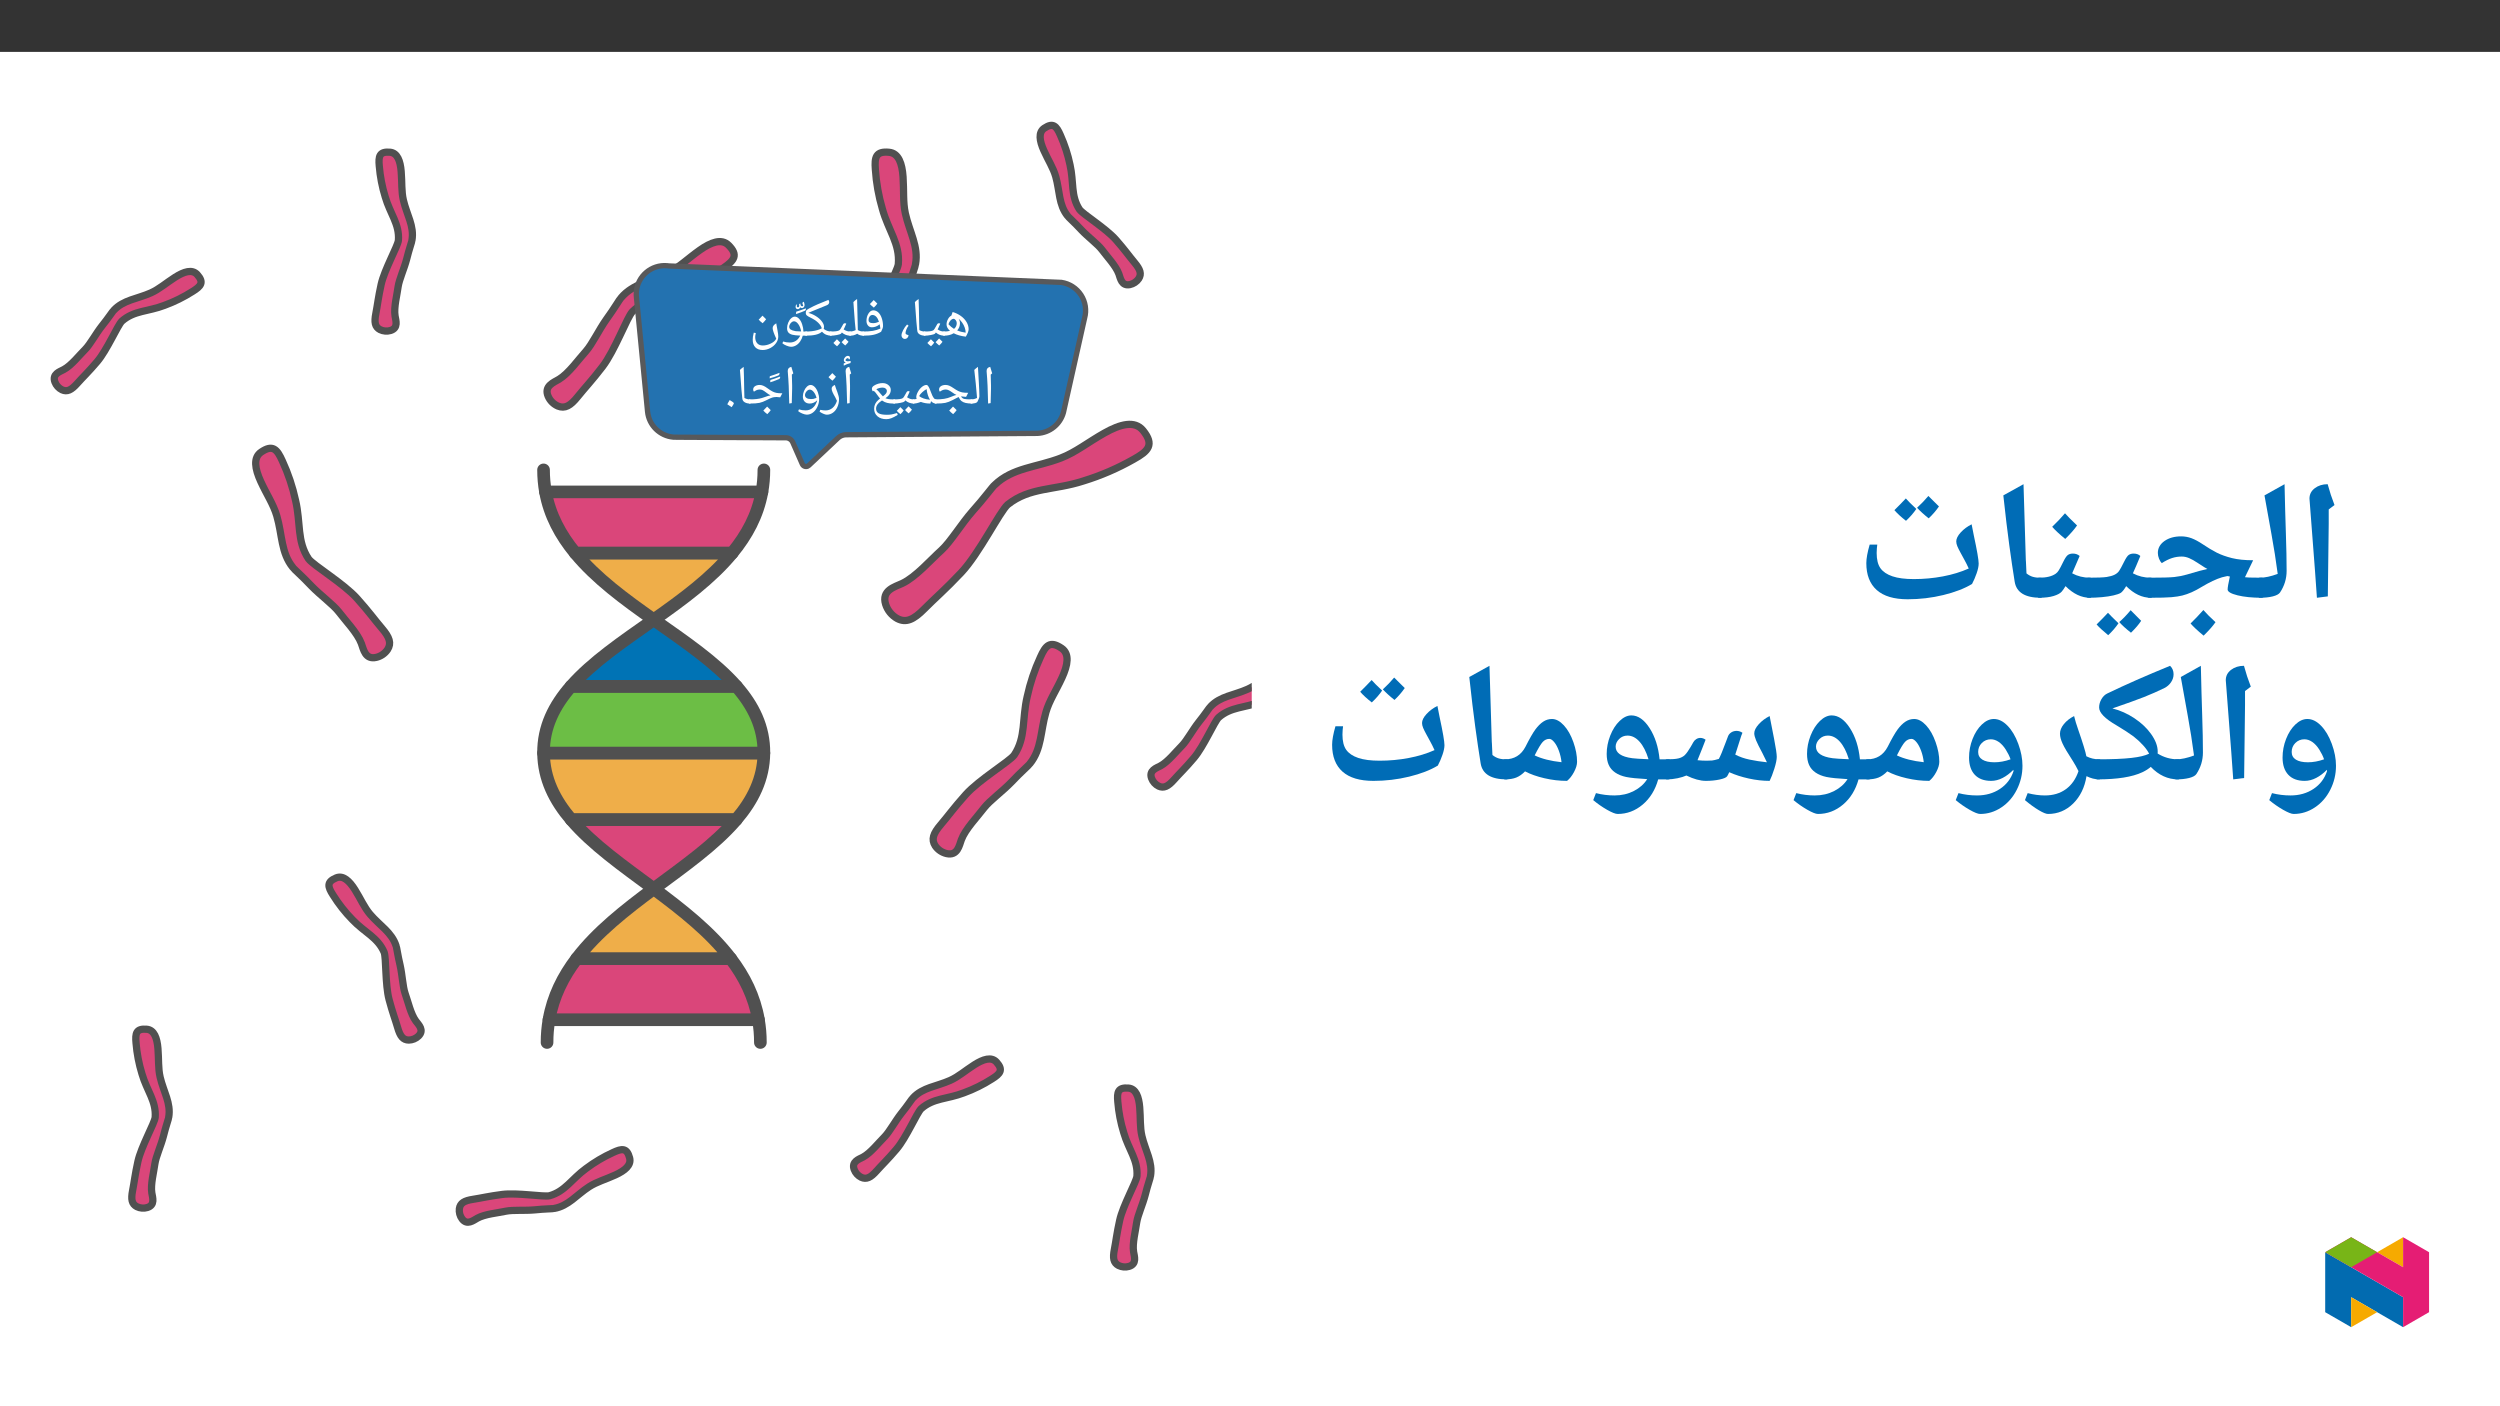 ﻿<?xml version="1.0" encoding="utf-8"?>
<svg xmlns="http://www.w3.org/2000/svg" xmlns:xlink="http://www.w3.org/1999/xlink" viewBox="0 0 960 540" version="1.1">
  <rect x="0" y="0" width="960" height="540" fill="#333333" stroke="none"/>
  <defs>
    <g>
      <symbol overflow="visible" id="glyph0-0">
        <path style="stroke:none;" d="M 1.047 0 L 1.047 -14.984 L 9.453 -14.984 L 9.453 0 Z M 2.062 -1 L 8.438 -1 L 8.438 -13.984 L 2.062 -13.984 Z M 2.062 -1 " />
      </symbol>
      <symbol overflow="visible" id="glyph0-1">
        <path style="stroke:none;" d="M 0 0 C -0.113 0 -0.172 -0.055 -0.172 -0.172 L -0.172 -1.453 C -0.172 -1.547 -0.113 -1.594 0 -1.594 C 0.988 -1.594 1.797 -1.68 2.422 -1.859 C 1.547 -2.629 1.109 -3.457 1.109 -4.344 C 1.109 -4.988 1.285 -5.645 1.641 -6.312 C 1.992 -6.988 2.438 -7.457 2.969 -7.719 L 3.453 -9.094 C 4.629 -8.75 5.688 -8.238 6.625 -7.562 C 7.562 -6.883 8.289 -6.098 8.812 -5.203 C 9.332 -4.305 9.594 -3.383 9.594 -2.438 C 9.594 -2.113 9.492 -1.695 9.297 -1.188 C 9.098 -0.688 8.836 -0.164 8.516 0.375 C 6.68 0.164 5.129 -0.27 3.859 -0.938 C 3.305 -0.602 2.719 -0.363 2.094 -0.219 C 1.469 -0.07 0.77 0 0 0 Z M 5.031 -4.844 C 5.031 -5.238 4.898 -5.609 4.641 -5.953 C 4.379 -6.305 4.098 -6.484 3.797 -6.484 C 3.578 -6.484 3.332 -6.395 3.062 -6.219 C 2.801 -6.039 2.562 -5.785 2.344 -5.453 C 2.125 -5.129 1.961 -4.77 1.859 -4.375 C 2.504 -3.676 3.211 -3.086 3.984 -2.609 C 4.68 -3.172 5.031 -3.914 5.031 -4.844 Z M 8.453 -1.156 C 8.453 -1.781 8.332 -2.43 8.094 -3.109 C 7.863 -3.785 7.539 -4.414 7.125 -5 C 6.707 -5.594 6.266 -6.086 5.797 -6.484 C 6.109 -5.91 6.266 -5.344 6.266 -4.781 C 6.266 -3.727 5.91 -2.805 5.203 -2.016 C 6.16 -1.609 7.242 -1.32 8.453 -1.156 Z M 3.781 -10.125 Z M 4.703 0.609 Z M 4.703 1.5 Z M 4.703 1.5 " />
      </symbol>
      <symbol overflow="visible" id="glyph0-2">
        <path style="stroke:none;" d="M 5.609 -4.781 C 5.797 -4.781 5.969 -4.723 6.125 -4.609 C 5.875 -4.004 5.648 -3.492 5.453 -3.078 C 5.266 -2.672 5.148 -2.445 5.109 -2.406 C 5.578 -2.102 6.016 -1.891 6.422 -1.766 C 6.828 -1.648 7.27 -1.594 7.75 -1.594 C 7.863 -1.594 7.922 -1.535 7.922 -1.422 L 7.922 -0.172 C 7.922 -0.055 7.863 0 7.75 0 C 6.457 0 5.352 -0.406 4.438 -1.219 L 4.094 -0.766 C 3.945 -0.609 3.438 -0.441 2.562 -0.266 C 1.695 -0.086 0.844 0 0 0 C -0.113 0 -0.172 -0.055 -0.172 -0.172 L -0.172 -1.422 C -0.172 -1.535 -0.113 -1.594 0 -1.594 C 0.863 -1.594 1.598 -1.629 2.203 -1.703 C 2.816 -1.785 3.242 -1.914 3.484 -2.094 C 3.734 -2.27 4.102 -2.828 4.594 -3.766 L 4.969 -4.438 C 5.082 -4.664 5.297 -4.781 5.609 -4.781 Z M 4.547 -5.797 Z M 3.969 0.609 Z M 3.969 1.094 Z M 3.812 2.641 C 3.562 3.035 3.148 3.516 2.578 4.078 C 1.941 3.566 1.473 3.141 1.172 2.797 C 1.547 2.453 2 1.977 2.531 1.375 C 2.656 1.5 3.082 1.922 3.812 2.641 Z M 6.984 2.344 C 6.734 2.738 6.312 3.211 5.719 3.766 C 5.113 3.273 4.656 2.848 4.344 2.484 C 4.656 2.191 5.102 1.719 5.688 1.062 C 5.812 1.195 6.242 1.625 6.984 2.344 Z M 4.094 2.703 Z M 4.047 1.062 Z M 4.109 4.281 Z M 4.109 4.281 " />
      </symbol>
      <symbol overflow="visible" id="glyph0-3">
        <path style="stroke:none;" d="M 5.672 -1.422 L 5.672 -0.172 C 5.672 -0.055 5.613 0 5.5 0 C 4.664 0 3.977 -0.16 3.438 -0.484 C 2.895 -0.805 2.586 -1.254 2.516 -1.828 C 2.297 -3.617 2.062 -6.383 1.812 -10.125 L 1.594 -12.922 C 1.988 -13.316 2.461 -13.707 3.016 -14.094 C 3.109 -11.957 3.18 -8.938 3.234 -5.031 L 3.312 -2.141 C 3.969 -1.773 4.695 -1.594 5.5 -1.594 C 5.613 -1.594 5.672 -1.535 5.672 -1.422 Z M 2.375 -15.109 Z M 3.641 1.094 Z M 3.641 1.094 " />
      </symbol>
      <symbol overflow="visible" id="glyph0-4">
        <path style="stroke:none;" d="M 3.547 -3.828 C 3.211 -3.453 2.93 -2.973 2.703 -2.391 C 2.484 -1.816 2.375 -1.344 2.375 -0.969 C 2.375 -0.781 2.477 -0.625 2.688 -0.5 C 2.895 -0.383 3.18 -0.27 3.547 -0.156 C 3.484 0.258 3.32 0.598 3.062 0.859 C 2.801 1.117 2.492 1.25 2.141 1.25 C 1.879 1.25 1.648 1.18 1.453 1.047 C 1.254 0.922 1.098 0.742 0.984 0.516 C 0.879 0.297 0.828 0.078 0.828 -0.141 C 0.828 -0.66 1.035 -1.32 1.453 -2.125 C 1.867 -2.938 2.375 -3.66 2.969 -4.297 Z M 3.547 -3.828 " />
      </symbol>
      <symbol overflow="visible" id="glyph0-5">
        <path style="stroke:none;" d="M 6.75 -2.734 C 6.676 -3.305 6.578 -3.852 6.453 -4.375 C 6.035 -4.008 5.562 -3.723 5.031 -3.516 C 4.508 -3.316 3.988 -3.219 3.469 -3.219 C 2.852 -3.219 2.352 -3.445 1.969 -3.906 C 1.582 -4.375 1.391 -4.961 1.391 -5.672 C 1.391 -6.742 1.645 -7.688 2.156 -8.5 C 2.676 -9.32 3.289 -9.734 4 -9.734 C 4.727 -9.734 5.367 -9.473 5.922 -8.953 C 6.484 -8.441 6.926 -7.707 7.25 -6.75 C 7.582 -5.789 7.75 -4.758 7.75 -3.656 C 7.75 -3.176 7.504 -2.461 7.016 -1.516 C 6.172 -0.992 5.219 -0.609 4.156 -0.359 C 3.102 -0.117 1.723 0 0.016 0 C -0.109 0 -0.172 -0.062 -0.172 -0.188 L -0.172 -1.406 C -0.172 -1.531 -0.109 -1.594 0.016 -1.594 C 1.523 -1.594 2.801 -1.68 3.844 -1.859 C 4.895 -2.047 5.863 -2.336 6.75 -2.734 Z M 3.688 -7.953 C 3.258 -7.953 2.898 -7.758 2.609 -7.375 C 2.328 -6.988 2.188 -6.555 2.188 -6.078 C 2.188 -5.641 2.328 -5.316 2.609 -5.109 C 2.898 -4.91 3.359 -4.812 3.984 -4.812 C 4.66 -4.812 5.395 -4.988 6.188 -5.344 C 5.914 -6.188 5.566 -6.832 5.141 -7.281 C 4.711 -7.727 4.227 -7.953 3.688 -7.953 Z M 4.125 -10.766 Z M 4.766 0.609 Z M 4.766 1.094 Z M 5.562 -12.312 C 5.238 -11.844 4.789 -11.332 4.219 -10.781 C 3.594 -11.27 3.086 -11.723 2.703 -12.141 C 3.422 -12.859 3.91 -13.375 4.172 -13.688 C 4.617 -13.195 5.082 -12.738 5.562 -12.312 Z M 4.219 -10.578 Z M 4.172 -14.188 Z M 4.172 -14.188 " />
      </symbol>
      <symbol overflow="visible" id="glyph0-6">
        <path style="stroke:none;" d="M 0 0 C -0.113 0 -0.172 -0.055 -0.172 -0.172 L -0.172 -1.422 C -0.172 -1.535 -0.113 -1.594 0 -1.594 C 0.789 -1.594 1.555 -1.773 2.297 -2.141 C 2.109 -3.617 1.883 -6.281 1.625 -10.125 L 1.422 -12.922 C 1.836 -13.348 2.312 -13.738 2.844 -14.094 C 2.926 -12.164 3 -9.145 3.062 -5.031 L 3.125 -2.156 C 3.758 -1.781 4.488 -1.594 5.312 -1.594 C 5.438 -1.594 5.5 -1.535 5.5 -1.422 L 5.5 -0.172 C 5.5 -0.055 5.438 0 5.312 0 C 4.289 0 3.488 -0.25 2.906 -0.75 C 2.395 -0.457 1.93 -0.258 1.516 -0.156 C 1.109 -0.051 0.602 0 0 0 Z M 2.781 1.094 Z M 1.656 -15.109 Z M 1.656 -15.109 " />
      </symbol>
      <symbol overflow="visible" id="glyph0-7">
        <path style="stroke:none;" d="M 9.812 -1.594 C 9.938 -1.594 10 -1.535 10 -1.422 L 10 -0.172 C 10 -0.055 9.938 0 9.812 0 C 9.145 0 8.504 -0.117 7.891 -0.359 C 7.273 -0.609 6.723 -1 6.234 -1.531 C 5.191 -0.508 3.113 0 0 0 C -0.113 0 -0.172 -0.055 -0.172 -0.172 L -0.172 -1.422 C -0.172 -1.535 -0.113 -1.594 0 -1.594 C 1.738 -1.594 3.227 -1.773 4.469 -2.141 C 5.008 -2.285 5.582 -2.516 6.188 -2.828 C 5.938 -3.617 5.453 -4.352 4.734 -5.031 C 4.016 -5.719 3.039 -6.359 1.812 -6.953 C 1.195 -7.242 0.742 -7.516 0.453 -7.766 C 0.16 -8.023 0.016 -8.336 0.016 -8.703 C 0.016 -8.973 0.047 -9.203 0.109 -9.391 C 0.18 -9.578 0.289 -9.742 0.438 -9.891 C 0.656 -10.109 1.504 -10.582 2.984 -11.312 C 3.68 -11.633 4.203 -11.875 4.547 -12.031 C 4.773 -12.125 5.75 -12.523 7.469 -13.234 L 8.703 -13.734 C 8.805 -13.641 8.883 -13.516 8.938 -13.359 C 9 -13.211 9.031 -13.07 9.031 -12.938 L 9.031 -12.75 C 8.945 -12.27 8.648 -11.922 8.141 -11.703 L 2.438 -9.375 L 1.016 -8.75 C 2.023 -8.5 2.992 -8.082 3.922 -7.5 C 4.859 -6.914 5.602 -6.258 6.156 -5.531 C 6.738 -4.789 7.031 -4.098 7.031 -3.453 C 7.031 -3.148 6.988 -2.867 6.906 -2.609 C 7.758 -1.93 8.727 -1.594 9.812 -1.594 Z M 1.047 -11.922 Z M 4.156 0.609 Z M 4.156 -0.266 Z M 4.156 1.094 Z M 4.156 1.094 " />
      </symbol>
      <symbol overflow="visible" id="glyph0-8">
        <path style="stroke:none;" d="M 4.047 4.266 C 3.598 4.266 3.023 4.125 2.328 3.844 C 1.629 3.562 1.094 3.254 0.719 2.922 L 1.016 2.234 C 1.766 2.492 2.613 2.625 3.562 2.625 C 4.438 2.625 5.207 2.41 5.875 1.984 C 6.551 1.555 7.117 0.883 7.578 -0.031 C 6.211 -0.082 5.188 -0.195 4.5 -0.375 C 3.82 -0.562 3.32 -0.852 3 -1.25 C 2.676 -1.656 2.516 -2.195 2.516 -2.875 C 2.516 -3.594 2.66 -4.301 2.953 -5 C 3.242 -5.695 3.617 -6.254 4.078 -6.672 C 4.547 -7.098 5.016 -7.312 5.484 -7.312 C 6.055 -7.312 6.594 -7.051 7.094 -6.531 C 7.594 -6.008 7.992 -5.297 8.297 -4.391 C 8.609 -3.484 8.766 -2.582 8.766 -1.688 L 8.766 -1.594 L 10.016 -1.594 C 10.129 -1.594 10.188 -1.535 10.188 -1.422 L 10.188 -0.172 C 10.188 -0.055 10.129 0 10.016 0 L 8.547 0 C 8.336 0.801 8.004 1.535 7.547 2.203 C 7.098 2.867 6.566 3.379 5.953 3.734 C 5.348 4.086 4.711 4.266 4.047 4.266 Z M 5.156 -5.531 C 4.875 -5.531 4.586 -5.414 4.297 -5.188 C 4.004 -4.969 3.77 -4.691 3.594 -4.359 C 3.414 -4.035 3.328 -3.738 3.328 -3.469 C 3.328 -2.977 3.52 -2.609 3.906 -2.359 C 4.289 -2.109 4.859 -1.914 5.609 -1.781 C 5.703 -1.758 5.805 -1.738 5.922 -1.719 C 6.047 -1.707 6.711 -1.676 7.922 -1.625 C 7.742 -2.719 7.391 -3.641 6.859 -4.391 C 6.328 -5.148 5.758 -5.531 5.156 -5.531 Z M 5.078 -8.344 Z M 4.562 5.297 Z M 5.281 -11.172 Z M 5.281 -11.172 " />
      </symbol>
      <symbol overflow="visible" id="glyph0-9">
        <path style="stroke:none;" d="M 2.812 -12.344 C 2.938 -12.102 3.02 -11.859 3.062 -11.609 C 3.113 -11.367 3.141 -11.191 3.141 -11.078 C 3.141 -10.766 3.039 -10.492 2.844 -10.266 C 2.645 -10.035 2.41 -9.922 2.141 -9.922 C 1.848 -9.922 1.625 -10.02 1.469 -10.219 C 1.375 -9.977 1.238 -9.797 1.062 -9.672 C 0.895 -9.555 0.719 -9.5 0.531 -9.5 C 0.289 -9.5 0.094 -9.578 -0.062 -9.734 C -0.227 -9.891 -0.312 -10.113 -0.312 -10.406 C -0.312 -10.676 -0.234 -10.969 -0.078 -11.281 L 0.188 -11.234 C 0.156 -11.078 0.141 -10.906 0.141 -10.719 C 0.141 -10.375 0.285 -10.203 0.578 -10.203 C 0.723 -10.203 0.844 -10.254 0.938 -10.359 C 1.031 -10.461 1.078 -10.602 1.078 -10.781 L 1.047 -11.422 L 1.484 -11.703 C 1.535 -11.266 1.617 -10.973 1.734 -10.828 C 1.859 -10.68 2.035 -10.609 2.266 -10.609 C 2.336 -10.609 2.41 -10.633 2.484 -10.688 C 2.566 -10.738 2.613 -10.789 2.625 -10.844 C 2.602 -10.969 2.508 -11.223 2.344 -11.609 L 2.312 -11.766 C 2.312 -11.891 2.359 -12.008 2.453 -12.125 C 2.555 -12.238 2.676 -12.312 2.812 -12.344 Z M 3.625 -9.812 L 3.656 -9.594 C 3.656 -9.227 3.492 -8.984 3.172 -8.859 C 2.461 -8.523 1.348 -8.113 -0.172 -7.625 L -0.078 -8.531 C 1.273 -8.957 2.508 -9.383 3.625 -9.812 Z M 1.453 -7.641 Z M 1.188 -12.516 Z M 1.188 -12.516 " />
      </symbol>
      <symbol overflow="visible" id="glyph0-10">
        <path style="stroke:none;" d="M 5.234 5.5 C 4.035 5.5 3.098 5.156 2.422 4.469 C 1.754 3.781 1.422 2.805 1.422 1.547 C 1.422 1.141 1.445 0.754 1.5 0.391 C 1.551 0.035 1.66 -0.484 1.828 -1.172 L 2.609 -0.984 C 2.453 -0.367 2.375 0.129 2.375 0.516 C 2.375 1.535 2.629 2.332 3.141 2.906 C 3.648 3.477 4.363 3.766 5.281 3.766 C 6.32 3.766 7.359 3.508 8.391 3 C 9.422 2.5 10.109 1.879 10.453 1.141 C 9.535 -0.859 9.078 -2.195 9.078 -2.875 C 9.078 -3.238 9.18 -3.566 9.391 -3.859 C 9.598 -4.148 9.953 -4.445 10.453 -4.75 C 10.516 -4.258 10.676 -3.352 10.938 -2.031 C 11.133 -1.02 11.234 -0.227 11.234 0.344 C 11.234 1.207 10.957 2.031 10.406 2.812 C 9.863 3.602 9.117 4.25 8.172 4.75 C 7.223 5.25 6.242 5.5 5.234 5.5 Z M 5.516 -4.75 Z M 0.703 5.5 Z M 5.531 6.516 Z M 6.562 -6.312 C 6.238 -5.844 5.789 -5.332 5.219 -4.781 C 4.594 -5.27 4.086 -5.723 3.703 -6.141 C 4.422 -6.859 4.91 -7.375 5.172 -7.688 C 5.617 -7.195 6.082 -6.738 6.562 -6.312 Z M 5.219 -4.578 Z M 5.172 -8.188 Z M 5.172 -8.188 " />
      </symbol>
      <symbol overflow="visible" id="glyph0-11">
        <path style="stroke:none;" d="M 3.297 -7 L 3.297 -5.688 C 3.297 -4.332 3.25 -2.492 3.156 -0.172 L 2.188 0 C 2.102 -4.906 1.914 -8.977 1.625 -12.219 L 1.609 -12.484 C 1.609 -12.93 1.719 -13.285 1.938 -13.547 C 2.164 -13.816 2.52 -14 3 -14.094 C 3.02 -14 3.039 -13.914 3.062 -13.844 C 3.082 -13.77 3.312 -13.02 3.75 -11.594 L 3.172 -11.109 L 3.188 -11.016 C 3.258 -9.504 3.297 -8.164 3.297 -7 Z M 2.562 -15.109 Z M 2.766 1.094 Z M 2.766 1.094 " />
      </symbol>
      <symbol overflow="visible" id="glyph0-12">
        <path style="stroke:none;" d="M -0.016 0 C -0.141 0 -0.203 -0.055 -0.203 -0.172 L -0.203 -1.422 C -0.203 -1.535 -0.141 -1.594 -0.016 -1.594 C 0.828 -1.594 1.602 -1.781 2.312 -2.156 C 2.02 -5.875 1.664 -9.461 1.25 -12.922 C 1.656 -13.328 2.125 -13.719 2.656 -14.094 C 2.727 -12.582 2.844 -10.602 3 -8.156 C 3.125 -6.102 3.195 -4.328 3.219 -2.828 C 3.219 -2.586 3.145 -2.27 3 -1.875 C 2.863 -1.488 2.691 -1.109 2.484 -0.734 C 2.234 -0.242 1.398 0 -0.016 0 Z M 1.656 -15.109 Z M 2.516 0.609 Z M 2.516 1.094 Z M 2.516 1.094 " />
      </symbol>
      <symbol overflow="visible" id="glyph0-13">
        <path style="stroke:none;" d="M 0 0 C -0.113 0 -0.172 -0.055 -0.172 -0.172 L -0.172 -1.422 C -0.172 -1.535 -0.113 -1.594 0 -1.594 C 1.312 -1.594 2.445 -1.664 3.406 -1.812 C 4.375 -1.969 5.242 -2.219 6.016 -2.562 C 6.922 -2.957 7.625 -3.207 8.125 -3.312 C 7.57 -3.562 7.035 -3.883 6.516 -4.281 C 5.961 -4.676 5.504 -4.957 5.141 -5.125 C 4.773 -5.301 4.41 -5.391 4.047 -5.391 C 3.379 -5.391 2.781 -5.219 2.25 -4.875 L 1.75 -4.562 C 1.551 -4.77 1.453 -5.047 1.453 -5.391 C 1.453 -5.91 1.68 -6.332 2.141 -6.656 C 2.609 -6.977 3.223 -7.141 3.984 -7.141 C 4.43 -7.141 4.879 -7.051 5.328 -6.875 C 5.773 -6.695 6.301 -6.398 6.906 -5.984 C 7.633 -5.484 8.254 -5.102 8.766 -4.844 C 9.273 -4.594 9.789 -4.41 10.312 -4.297 C 10.832 -4.18 11.609 -4.125 12.641 -4.125 L 11.828 -2.562 C 11.16 -2.594 10.562 -2.656 10.031 -2.75 L 9.906 -2.734 L 9.984 -2.609 C 10.234 -2.191 10.602 -1.914 11.094 -1.781 C 11.582 -1.656 12.602 -1.594 14.156 -1.594 C 14.27 -1.594 14.328 -1.535 14.328 -1.422 L 14.328 -0.172 C 14.328 -0.055 14.27 0 14.156 0 C 13.113 -0.008 12.273 -0.086 11.641 -0.234 C 11.004 -0.391 10.484 -0.629 10.078 -0.953 C 9.672 -1.273 9.301 -1.789 8.969 -2.5 L 8.422 -2.25 L 6.703 -1.359 C 5.66 -0.816 4.719 -0.453 3.875 -0.266 C 3.031 -0.086 1.738 0 0 0 Z M 6.781 -8.156 Z M 6.688 0.609 Z M 6.688 1.094 Z M 8.203 2.531 C 7.879 3 7.43 3.516 6.859 4.078 C 6.254 3.598 5.75 3.141 5.344 2.703 C 5.977 2.086 6.469 1.57 6.812 1.156 C 7.301 1.688 7.766 2.145 8.203 2.531 Z M 6.797 2.703 Z M 6.812 0.953 Z M 6.859 4.281 Z M 6.812 0.641 Z M 6.812 0.641 " />
      </symbol>
      <symbol overflow="visible" id="glyph0-14">
        <path style="stroke:none;" d="M 0 0 C -0.113 0 -0.172 -0.055 -0.172 -0.172 L -0.172 -1.422 C -0.172 -1.535 -0.113 -1.594 0 -1.594 C 0.469 -1.594 0.926 -1.664 1.375 -1.812 C 1.258 -2.008 1.203 -2.227 1.203 -2.469 C 1.203 -3.039 1.414 -3.719 1.844 -4.5 C 2.27 -5.281 2.785 -5.914 3.391 -6.406 C 4.004 -6.895 4.586 -7.141 5.141 -7.141 C 5.367 -7.141 5.578 -7 5.766 -6.719 C 5.961 -6.445 6.148 -6.109 6.328 -5.703 C 6.504 -5.297 6.676 -4.852 6.844 -4.375 C 7.02 -3.895 7.203 -3.445 7.391 -3.031 C 7.586 -2.625 7.801 -2.281 8.031 -2 C 8.258 -1.727 8.516 -1.594 8.797 -1.594 C 8.953 -1.594 9.031 -1.523 9.031 -1.391 L 9.031 -0.219 C 9.031 -0.07 8.953 0 8.797 0 C 8.086 0 7.445 -0.305 6.875 -0.922 L 6.625 0 C 5.281 0 4.078 -0.203 3.016 -0.609 L 2.969 -0.625 C 2.289 -0.375 1.738 -0.207 1.312 -0.125 C 0.883 -0.039 0.445 0 0 0 Z M 5.172 -5.531 C 4.648 -5.289 4.098 -4.898 3.516 -4.359 C 2.93 -3.828 2.531 -3.332 2.312 -2.875 C 3.227 -2.113 4.617 -1.641 6.484 -1.453 C 6.18 -1.898 5.91 -2.488 5.672 -3.219 C 5.43 -3.945 5.266 -4.719 5.172 -5.531 Z M 4.094 -8.156 Z M 5.484 0.609 Z M 5.078 1.297 Z M 5.078 1.297 " />
      </symbol>
      <symbol overflow="visible" id="glyph0-15">
        <path style="stroke:none;" d="M 6.969 6 C 5.562 6 4.43 5.629 3.578 4.891 C 2.723 4.148 2.297 3.18 2.297 1.984 C 2.297 0.672 2.836 -0.453 3.922 -1.391 L 4.578 -1.922 C 4.379 -2.141 4.203 -2.359 4.047 -2.578 C 3.504 -3.359 3.109 -3.895 2.859 -4.188 C 2.609 -4.477 2.375 -4.719 2.156 -4.906 L 1.828 -4.672 C 1.566 -4.953 1.438 -5.27 1.438 -5.625 C 1.438 -6.125 1.691 -6.535 2.203 -6.859 C 2.723 -7.191 3.27 -7.441 3.844 -7.609 C 4.414 -7.773 4.977 -7.859 5.531 -7.859 C 6.438 -7.859 7.188 -7.602 7.781 -7.094 C 8.383 -6.594 8.688 -5.973 8.688 -5.234 C 8.688 -4.629 8.523 -4.07 8.203 -3.562 C 7.879 -3.051 7.359 -2.547 6.641 -2.047 C 7.305 -1.742 8.305 -1.594 9.641 -1.594 L 10.156 -1.594 C 10.289 -1.594 10.359 -1.531 10.359 -1.406 L 10.359 -0.188 C 10.359 -0.062 10.289 0 10.156 0 L 9.641 0 C 7.879 0 6.52 -0.344 5.562 -1.031 L 5.344 -1.188 L 4.969 -0.938 C 3.688 -0.094 3.047 0.867 3.047 1.953 C 3.047 2.754 3.367 3.348 4.016 3.734 C 4.672 4.117 5.723 4.312 7.172 4.312 C 7.836 4.312 8.398 4.273 8.859 4.203 C 9.328 4.129 10.066 3.941 11.078 3.641 L 11.375 4.344 C 10.344 4.977 9.508 5.41 8.875 5.641 C 8.25 5.879 7.613 6 6.969 6 Z M 5.672 -2.766 C 6.266 -3.223 6.664 -3.598 6.875 -3.891 C 7.082 -4.191 7.188 -4.488 7.188 -4.781 C 7.188 -5.164 7.039 -5.484 6.75 -5.734 C 6.457 -5.992 6.078 -6.125 5.609 -6.125 C 4.723 -6.125 3.898 -5.914 3.141 -5.5 C 3.367 -5.312 3.625 -5.07 3.906 -4.781 C 4.195 -4.488 4.609 -4.008 5.141 -3.344 Z M 5.188 -8.875 Z M 1.562 5.5 Z M 6.25 7.031 Z M 6.25 7.031 " />
      </symbol>
      <symbol overflow="visible" id="glyph0-16">
        <path style="stroke:none;" d="M 3.297 -7 L 3.297 -5.688 C 3.297 -4.332 3.25 -2.492 3.156 -0.172 L 2.188 0 C 2.102 -4.906 1.914 -8.977 1.625 -12.219 L 1.609 -12.484 C 1.609 -12.93 1.719 -13.285 1.938 -13.547 C 2.164 -13.816 2.52 -14 3 -14.094 C 3.02 -14 3.039 -13.914 3.062 -13.844 C 3.082 -13.77 3.312 -13.02 3.75 -11.594 L 3.172 -11.109 L 3.188 -11.016 C 3.258 -9.504 3.297 -8.164 3.297 -7 Z M 2.562 -15.109 Z M 2.766 1.094 Z M 2.75 -17.078 L 2.766 -17.172 C 2.766 -17.234 2.738 -17.289 2.688 -17.344 C 2.633 -17.406 2.57 -17.438 2.5 -17.438 C 2.281 -17.438 2.082 -17.359 1.906 -17.203 C 1.727 -17.047 1.598 -16.859 1.516 -16.641 C 1.734 -16.359 2.062 -16.219 2.5 -16.219 C 2.758 -16.219 3.109 -16.266 3.547 -16.359 L 3.5 -15.562 C 2.914 -15.406 2.438 -15.25 2.062 -15.094 C 1.695 -14.945 1.312 -14.766 0.906 -14.547 L 0.859 -15.344 L 1.688 -15.828 C 1.176 -15.91 0.922 -16.188 0.922 -16.656 C 0.922 -17.062 1.082 -17.438 1.406 -17.781 C 1.738 -18.133 2.094 -18.312 2.469 -18.312 C 3.008 -18.312 3.281 -18.051 3.281 -17.531 C 3.281 -17.352 3.234 -17.164 3.141 -16.969 Z M 2.391 -14.844 Z M 2.188 -18.828 Z M 2.188 -18.828 " />
      </symbol>
      <symbol overflow="visible" id="glyph0-17">
        <path style="stroke:none;" d="M 2.031 4.281 C 1.695 4.281 1.238 4.148 0.656 3.891 C 0.07 3.629 -0.383 3.367 -0.719 3.109 L -0.438 2.406 C 0.332 2.562 0.992 2.641 1.547 2.641 C 2.598 2.641 3.492 2.328 4.234 1.703 C 4.984 1.078 5.555 0.164 5.953 -1.031 C 5.773 -1.477 5.566 -1.914 5.328 -2.344 C 4.828 -3.195 4.469 -3.879 4.25 -4.391 C 4.031 -4.91 3.922 -5.344 3.922 -5.688 C 3.922 -6.039 4.023 -6.328 4.234 -6.547 C 4.453 -6.766 4.754 -6.969 5.141 -7.156 C 5.242 -6.77 5.383 -6.344 5.562 -5.875 C 5.738 -5.406 5.914 -4.926 6.094 -4.438 C 6.27 -3.957 6.422 -3.477 6.547 -3 C 6.68 -2.52 6.75 -2.082 6.75 -1.688 C 6.75 -0.602 6.539 0.398 6.125 1.328 C 5.707 2.266 5.141 2.988 4.422 3.5 C 3.703 4.02 2.906 4.281 2.031 4.281 Z M 3.812 -8.188 Z M 2.094 5.312 Z M 5.562 -10.312 C 5.238 -9.844 4.789 -9.332 4.219 -8.781 C 3.594 -9.27 3.086 -9.723 2.703 -10.141 C 3.422 -10.859 3.91 -11.375 4.172 -11.688 C 4.617 -11.195 5.082 -10.738 5.562 -10.312 Z M 4.219 -8.578 Z M 4.172 -12.188 Z M 4.172 -12.188 " />
      </symbol>
      <symbol overflow="visible" id="glyph0-18">
        <path style="stroke:none;" d="M 4.047 4.266 C 3.598 4.266 3.023 4.125 2.328 3.844 C 1.629 3.562 1.094 3.254 0.719 2.922 L 1.016 2.234 C 1.766 2.492 2.613 2.625 3.562 2.625 C 4.613 2.625 5.516 2.312 6.266 1.688 C 7.023 1.07 7.598 0.164 7.984 -1.031 L 7.953 -1.203 L 7.922 -1.172 C 7.547 -0.805 7.113 -0.52 6.625 -0.312 C 6.145 -0.102 5.648 0 5.141 0 C 4.328 0 3.688 -0.242 3.219 -0.734 C 2.75 -1.234 2.516 -1.891 2.516 -2.703 C 2.516 -3.422 2.66 -4.125 2.953 -4.812 C 3.242 -5.508 3.617 -6.07 4.078 -6.5 C 4.547 -6.926 5.016 -7.141 5.484 -7.141 C 6.023 -7.141 6.539 -6.895 7.031 -6.406 C 7.531 -5.926 7.941 -5.238 8.266 -4.344 C 8.598 -3.445 8.766 -2.562 8.766 -1.688 C 8.766 -0.695 8.539 0.273 8.094 1.234 C 7.656 2.191 7.078 2.938 6.359 3.469 C 5.641 4 4.867 4.266 4.047 4.266 Z M 5.156 -5.359 C 4.875 -5.359 4.586 -5.25 4.297 -5.031 C 4.016 -4.812 3.781 -4.535 3.594 -4.203 C 3.414 -3.879 3.328 -3.578 3.328 -3.297 C 3.328 -2.785 3.523 -2.395 3.922 -2.125 C 4.328 -1.852 4.898 -1.719 5.641 -1.719 C 5.984 -1.719 6.301 -1.742 6.594 -1.797 C 6.883 -1.859 7.273 -1.988 7.766 -2.188 C 7.523 -3.102 7.16 -3.859 6.672 -4.453 C 6.18 -5.055 5.676 -5.359 5.156 -5.359 Z M 5.391 -8.156 Z M 4.062 5.297 Z M 5.266 -12.031 Z M 5.266 -12.031 " />
      </symbol>
      <symbol overflow="visible" id="glyph0-19">
        <path style="stroke:none;" d="M 0 0 C -0.113 0 -0.172 -0.055 -0.172 -0.172 L -0.172 -1.422 C -0.172 -1.535 -0.113 -1.594 0 -1.594 C 2.062 -1.594 3.676 -1.773 4.844 -2.141 L 6.016 -2.531 C 6.805 -2.832 7.508 -3.035 8.125 -3.141 C 7.582 -3.422 7.047 -3.77 6.516 -4.188 C 5.941 -4.633 5.477 -4.945 5.125 -5.125 C 4.781 -5.301 4.422 -5.391 4.047 -5.391 C 3.379 -5.391 2.781 -5.219 2.25 -4.875 L 1.75 -4.562 C 1.551 -4.77 1.453 -5.047 1.453 -5.391 C 1.453 -5.91 1.68 -6.332 2.141 -6.656 C 2.609 -6.977 3.223 -7.141 3.984 -7.141 C 4.422 -7.141 4.867 -7.039 5.328 -6.844 C 5.785 -6.656 6.312 -6.344 6.906 -5.906 C 7.645 -5.363 8.27 -4.957 8.781 -4.688 C 9.289 -4.414 9.805 -4.223 10.328 -4.109 C 10.859 -3.992 11.629 -3.938 12.641 -3.938 L 11.828 -2.391 C 11.391 -2.441 11 -2.477 10.656 -2.5 L 10.578 -2.516 L 10.156 -2.5 C 9.664 -2.5 9.195 -2.426 8.75 -2.281 C 8.312 -2.145 7.629 -1.836 6.703 -1.359 C 5.66 -0.816 4.719 -0.453 3.875 -0.266 C 3.031 -0.086 1.738 0 0 0 Z M 6.766 -8.156 Z M 6.703 0.609 Z M 6.703 1.094 Z M 8.203 2.531 C 7.879 3 7.43 3.516 6.859 4.078 C 6.254 3.598 5.75 3.141 5.344 2.703 C 5.977 2.086 6.469 1.57 6.812 1.156 C 7.301 1.688 7.766 2.145 8.203 2.531 Z M 6.797 2.703 Z M 6.812 0.953 Z M 6.859 4.281 Z M 6.812 0.641 Z M 6.812 0.641 " />
      </symbol>
      <symbol overflow="visible" id="glyph0-20">
        <path style="stroke:none;" d="M 3.562 -11.625 L 3.594 -11.406 C 3.594 -11.051 3.43 -10.801 3.109 -10.656 C 2.285 -10.281 1.172 -9.875 -0.234 -9.438 L -0.141 -10.328 C 0.867 -10.617 2.102 -11.051 3.562 -11.625 Z M 3.328 -13.062 L 3.344 -12.844 C 3.344 -12.457 3.188 -12.191 2.875 -12.047 C 2.02 -11.68 0.91 -11.312 -0.453 -10.938 L -0.375 -11.766 C 0.844 -12.141 2.078 -12.57 3.328 -13.062 Z M 1.797 -9.453 Z M 1.328 -13.469 Z M 1.328 -13.469 " />
      </symbol>
      <symbol overflow="visible" id="glyph0-21">
        <path style="stroke:none;" d="M 0.969 0.281 C 1.125 0 1.27 -0.273 1.406 -0.547 C 1.551 -0.816 1.711 -1.082 1.891 -1.344 C 2.961 -0.719 3.5 -0.305 3.5 -0.109 C 3.5 0.055 3.211 0.555 2.641 1.391 C 1.953 0.91 1.395 0.539 0.969 0.281 Z M 0.969 0.281 " />
      </symbol>
      <symbol overflow="visible" id="glyph1-0">
        <path style="stroke:none;" d="M 6.125 -46.406 L 32.812 -46.406 L 32.812 0 L 6.125 0 Z M 9.422 -3.297 L 29.516 -3.297 L 29.516 -43.094 L 9.422 -43.094 Z M 9.422 -3.297 " />
      </symbol>
      <symbol overflow="visible" id="glyph1-1">
        <path style="stroke:none;" d="M 12.375 -29.047 L 12.031 -1.109 L 7.844 -0.578 L 7.109 -10.891 L 4.984 -38.656 C 4.984 -40.281 5.66 -41.609 7.016 -42.641 C 8.367 -43.672 10.02 -44.188 11.969 -44.188 C 12.707 -41.445 13.582 -38.781 14.594 -36.188 L 12.375 -34.5 Z M 9.203 -47.359 Z M 9.812 3.75 Z M 9.812 3.75 " />
      </symbol>
      <symbol overflow="visible" id="glyph1-2">
        <path style="stroke:none;" d="M 1.781 -39.891 L 9.484 -44.188 C 9.641 -37.031 9.812 -30.688 10 -25.156 C 10.188 -19.625 10.281 -14.867 10.281 -10.891 C 10.281 -7.898 9.438 -5.141 7.75 -2.609 C 7.32 -1.973 6.398 -1.473 4.984 -1.109 C 3.566 -0.754 1.906 -0.578 0 -0.578 C -0.363 -0.578 -0.547 -0.754 -0.547 -1.109 L -0.547 -7.75 C -0.547 -8.102 -0.363 -8.281 0 -8.281 C 1.945 -8.281 4.234 -8.77 6.859 -9.75 C 6.516 -12.301 6.148 -14.828 5.766 -17.328 C 5.391 -19.828 4.062 -27.348 1.781 -39.891 Z M 5.141 -47.359 Z M 7.484 3.75 Z M 7.484 3.75 " />
      </symbol>
      <symbol overflow="visible" id="glyph1-3">
        <path style="stroke:none;" d="M 0 -0.578 C -0.363 -0.578 -0.547 -0.754 -0.547 -1.109 L -0.547 -7.75 C -0.547 -8.102 -0.363 -8.281 0 -8.281 C 4.781 -8.281 8.008 -8.367 9.688 -8.547 C 11.375 -8.734 12.969 -9.047 14.469 -9.484 C 18.219 -10.609 20.852 -11.328 22.375 -11.641 L 21.141 -12.344 L 18.828 -13.844 C 17.453 -14.77 16.289 -15.426 15.344 -15.812 C 14.406 -16.207 13.469 -16.406 12.531 -16.406 C 11.238 -16.406 10 -16.211 8.812 -15.828 C 7.633 -15.453 6.316 -14.801 4.859 -13.875 C 4.473 -14.25 4.125 -14.816 3.812 -15.578 C 3.508 -16.336 3.359 -17.07 3.359 -17.781 C 3.359 -19.633 4.203 -21.16 5.891 -22.359 C 7.586 -23.555 9.727 -24.156 12.312 -24.156 C 13.688 -24.156 15.016 -23.914 16.297 -23.438 C 17.578 -22.957 19.02 -22.18 20.625 -21.109 C 22.57 -19.797 24.363 -18.723 26 -17.891 C 27.645 -17.066 29.582 -16.375 31.812 -15.812 C 34.051 -15.258 36.766 -14.984 39.953 -14.984 L 36.812 -8.469 L 38.438 -8.344 L 43.266 -8.281 C 43.617 -8.281 43.797 -8.102 43.797 -7.75 L 43.797 -1.109 C 43.797 -0.754 43.617 -0.578 43.266 -0.578 C 39.598 -0.578 36.492 -0.891 33.953 -1.516 C 31.422 -2.148 30.156 -2.895 30.156 -3.75 C 30.156 -4.508 30.441 -6.172 31.016 -8.734 L 30.062 -8.922 L 28 -8.438 C 25.812 -7.781 23.219 -6.555 20.219 -4.766 C 18.863 -3.93 17.566 -3.238 16.328 -2.688 C 15.086 -2.145 13.895 -1.727 12.75 -1.438 C 11.613 -1.156 10.223 -0.941 8.578 -0.797 C 6.941 -0.648 4.082 -0.578 0 -0.578 Z M 18.797 -28.906 Z M 20.688 3.75 Z M 25.5 8.797 C 24.508 10.234 22.988 11.957 20.938 13.969 C 18.645 12.082 16.973 10.523 15.922 9.297 C 17.629 7.629 19.27 5.906 20.844 4.125 C 21.914 5.375 23.469 6.93 25.5 8.797 Z M 20.844 2.547 Z M 20.938 14.594 Z M 20.844 3.484 Z M 20.938 9.047 Z M 20.938 9.047 " />
      </symbol>
      <symbol overflow="visible" id="glyph1-4">
        <path style="stroke:none;" d="M 0 -0.578 C -0.363 -0.578 -0.547 -0.754 -0.547 -1.109 L -0.547 -7.75 C -0.547 -8.102 -0.363 -8.281 0 -8.281 C 3.488 -8.281 5.852 -8.375 7.094 -8.562 C 8.332 -8.758 9.332 -9.047 10.094 -9.422 C 10.852 -9.805 11.43 -10.285 11.828 -10.859 C 12.234 -11.43 12.883 -12.625 13.781 -14.438 C 14.477 -15.852 15.078 -16.723 15.578 -17.047 C 16.086 -17.379 16.703 -17.547 17.422 -17.547 C 18.484 -17.547 19.344 -17.238 20 -16.625 C 18.832 -13.789 17.879 -11.57 17.141 -9.969 C 19.211 -8.844 21.5 -8.281 24 -8.281 C 24.352 -8.281 24.531 -8.102 24.531 -7.75 L 24.531 -1.109 C 24.531 -0.754 24.352 -0.578 24 -0.578 C 20.695 -0.578 17.551 -2.066 14.562 -5.047 C 13.719 -3.648 13.016 -2.781 12.453 -2.438 C 11.891 -2.102 10.969 -1.785 9.688 -1.484 C 8.414 -1.191 6.938 -0.969 5.25 -0.812 C 3.57 -0.656 1.82 -0.578 0 -0.578 Z M 14.062 -22.344 Z M 12.281 3.75 Z M 11.609 9.219 C 10.535 10.801 9.219 12.328 7.656 13.797 C 5.551 12.055 4.066 10.68 3.203 9.672 L 5.516 7.344 L 7.578 5.188 C 8.148 5.844 9.492 7.188 11.609 9.219 Z M 20.312 8.266 C 19.445 9.617 18.145 11.145 16.406 12.844 C 14.477 11.332 12.977 9.969 11.906 8.75 C 13.281 7.562 14.738 6.047 16.281 4.203 C 16.531 4.484 17.875 5.836 20.312 8.266 Z M 11.969 4.203 Z M 11.938 14.422 Z M 11.938 9.344 Z M 11.938 9.344 " />
      </symbol>
      <symbol overflow="visible" id="glyph1-5">
        <path style="stroke:none;" d="M 0 -0.578 C -0.363 -0.578 -0.547 -0.754 -0.547 -1.109 L -0.547 -7.75 C -0.547 -8.102 -0.363 -8.281 0 -8.281 C 2.789 -8.281 4.914 -8.789 6.375 -9.812 C 6.801 -10.102 7.191 -10.531 7.547 -11.094 C 7.91 -11.656 8.504 -12.781 9.328 -14.469 C 10.023 -15.883 10.629 -16.75 11.141 -17.062 C 11.648 -17.383 12.266 -17.547 12.984 -17.547 C 14.016 -17.547 14.879 -17.238 15.578 -16.625 L 12.703 -9.969 C 14.773 -8.844 17.055 -8.281 19.547 -8.281 C 19.91 -8.281 20.094 -8.102 20.094 -7.75 L 20.094 -1.109 C 20.094 -0.754 19.91 -0.578 19.547 -0.578 C 16.266 -0.578 13.133 -2.066 10.156 -5.047 C 9.645 -4.18 9.16 -3.484 8.703 -2.953 C 8.109 -2.273 7.062 -1.707 5.562 -1.25 C 4.07 -0.801 2.219 -0.578 0 -0.578 Z M 9.609 -22.344 Z M 11.328 3.75 Z M 14.578 -28.344 C 13.547 -26.844 12.035 -25.117 10.047 -23.172 C 7.91 -24.898 6.238 -26.453 5.031 -27.828 C 7.02 -29.754 8.66 -31.484 9.953 -33.016 C 10.879 -31.953 12.422 -30.395 14.578 -28.344 Z M 10.047 -22.531 Z M 9.984 -34.594 Z M 9.984 -34.594 " />
      </symbol>
      <symbol overflow="visible" id="glyph1-6">
        <path style="stroke:none;" d="M 19.844 -1.109 C 19.844 -0.754 19.66 -0.578 19.297 -0.578 C 13.305 -0.578 9.977 -2.633 9.312 -6.75 C 8.645 -10.863 7.957 -15.516 7.25 -20.703 C 6.539 -25.898 5.773 -32.297 4.953 -39.891 L 12.703 -44.188 L 13.609 -14.406 L 13.609 -15.047 L 13.844 -9.938 C 14.625 -9.301 15.445 -8.859 16.312 -8.609 C 17.176 -8.367 18.211 -8.25 19.422 -8.25 C 19.703 -8.25 19.844 -8.082 19.844 -7.75 Z M 8.312 -47.359 Z M 11.266 3.75 Z M 11.266 3.75 " />
      </symbol>
      <symbol overflow="visible" id="glyph1-7">
        <path style="stroke:none;" d="M 20.406 0 C 15.156 0 11.195 -1.18 8.531 -3.547 C 5.863 -5.922 4.531 -9.363 4.531 -13.875 C 4.531 -15.645 4.957 -18.016 5.812 -20.984 L 8.734 -20.984 C 8.691 -20.785 8.641 -20.305 8.578 -19.547 C 8.523 -18.785 8.5 -18.195 8.5 -17.781 C 8.5 -15.238 8.984 -13.285 9.953 -11.922 C 10.93 -10.555 12.469 -9.52 14.562 -8.812 C 16.656 -8.102 19.395 -7.75 22.781 -7.75 C 26.57 -7.75 30.285 -8.094 33.922 -8.781 C 37.566 -9.469 40.879 -10.477 43.859 -11.812 C 43.285 -13.082 42.711 -14.227 42.141 -15.25 C 41.578 -16.281 41.066 -17.219 40.609 -18.062 C 40.148 -18.906 39.773 -19.664 39.484 -20.344 C 39.203 -21.02 39.062 -21.645 39.062 -22.219 C 39.062 -23.27 39.641 -24.426 40.797 -25.688 C 41.953 -26.945 43.344 -27.977 44.969 -28.781 L 45.797 -24.562 C 47.047 -18.75 47.672 -15.133 47.672 -13.719 C 47.672 -12.719 47.41 -11.469 46.891 -9.969 C 46.367 -8.469 45.781 -7.102 45.125 -5.875 C 42.25 -4.133 38.578 -2.719 34.109 -1.625 C 29.648 -0.539 25.082 0 20.406 0 Z M 23.734 -29.734 Z M 24.562 3.75 Z M 23.734 -34.688 C 22.648 -33.102 21.328 -31.582 19.766 -30.125 C 17.898 -31.582 16.414 -32.945 15.312 -34.219 L 17.641 -36.562 L 19.703 -38.719 C 20.504 -37.789 21.848 -36.445 23.734 -34.688 Z M 32.422 -35.641 C 31.297 -34.016 29.984 -32.492 28.484 -31.078 C 26.691 -32.492 25.203 -33.848 24.016 -35.141 C 25.598 -36.598 27.047 -38.109 28.359 -39.672 C 29.141 -38.848 30.492 -37.504 32.422 -35.641 Z M 23.922 -41.266 Z M 23.891 -30.125 Z M 23.891 -30.125 " />
      </symbol>
      <symbol overflow="visible" id="glyph1-8">
        <path style="stroke:none;" d="M 28.953 -5.812 C 28.953 -2.531 28.223 0.539 26.766 3.406 C 25.316 6.281 23.336 8.547 20.828 10.203 C 18.328 11.867 15.617 12.703 12.703 12.703 C 11.867 12.703 10.504 12.16 8.609 11.078 C 6.723 9.992 4.961 8.766 3.328 7.391 L 4.375 4.703 C 6.688 5.297 9.055 5.594 11.484 5.594 C 14.867 5.594 17.816 4.754 20.328 3.078 C 22.836 1.41 24.566 -0.863 25.516 -3.75 L 25.453 -4.25 C 24.18 -2.938 22.816 -1.898 21.359 -1.141 C 19.898 -0.379 18.422 0 16.922 0 C 14.211 0 12.117 -0.781 10.641 -2.344 C 9.172 -3.914 8.438 -6.117 8.438 -8.953 C 8.438 -11.398 8.883 -13.773 9.781 -16.078 C 10.688 -18.391 11.879 -20.25 13.359 -21.656 C 14.836 -23.062 16.375 -23.766 17.969 -23.766 C 19.801 -23.766 21.551 -22.898 23.219 -21.172 C 24.895 -19.453 26.27 -17.133 27.344 -14.219 C 28.414 -11.301 28.953 -8.5 28.953 -5.812 Z M 16.828 -15.969 C 15.453 -15.969 14.289 -15.492 13.344 -14.547 C 12.406 -13.609 11.938 -12.461 11.938 -11.109 C 11.938 -9.816 12.477 -8.832 13.562 -8.156 C 14.656 -7.477 16.195 -7.141 18.188 -7.141 C 20.176 -7.141 22.238 -7.52 24.375 -8.281 C 23.969 -9.469 23.359 -10.707 22.547 -12 C 21.734 -13.289 20.832 -14.273 19.844 -14.953 C 18.863 -15.629 17.859 -15.969 16.828 -15.969 Z M 17.609 -28.531 Z M 12.562 15.875 Z M 17.297 -42.188 Z M 17.297 -42.188 " />
      </symbol>
      <symbol overflow="visible" id="glyph1-9">
        <path style="stroke:none;" d="M 30.938 -8.281 C 31.32 -8.281 31.516 -8.102 31.516 -7.75 L 31.516 -1.109 C 31.516 -0.754 31.32 -0.578 30.938 -0.578 C 27.031 -0.578 23.539 -2.18 20.469 -5.391 C 19.664 -4.648 18.598 -3.961 17.266 -3.328 C 13.367 -1.492 7.613 -0.578 0 -0.578 C -0.363 -0.578 -0.547 -0.754 -0.547 -1.109 L -0.547 -7.75 C -0.547 -8.102 -0.363 -8.281 0 -8.281 C 5.625 -8.281 9.992 -8.461 13.109 -8.828 C 16.086 -9.16 18.332 -9.695 19.844 -10.438 C 19.332 -11.457 18.562 -12.535 17.531 -13.672 C 16.508 -14.816 15.281 -15.953 13.844 -17.078 C 12.207 -18.285 10.047 -19.691 7.359 -21.297 C 2.879 -23.879 0.641 -26.176 0.641 -28.188 C 0.641 -29.281 0.93 -30.336 1.516 -31.359 C 2.109 -32.391 2.852 -33.117 3.75 -33.547 C 10.707 -36.91 18.754 -40.457 27.891 -44.188 C 28.785 -43.332 29.234 -42.25 29.234 -40.938 C 29.234 -39.844 28.898 -38.812 28.234 -37.844 C 27.566 -36.883 26.734 -36.16 25.734 -35.672 C 23.242 -34.441 20.633 -33.285 17.906 -32.203 C 15.176 -31.129 11.125 -29.672 5.75 -27.828 C 8.75 -27.066 11.57 -25.801 14.219 -24.031 C 16.863 -22.27 18.988 -20.258 20.594 -18 C 22.289 -15.625 23.141 -13.367 23.141 -11.234 C 23.141 -10.922 23.129 -10.676 23.109 -10.5 C 25.492 -9.02 28.102 -8.281 30.938 -8.281 Z M 3.234 -39.266 Z M 13.516 3.75 Z M 13.516 3.75 " />
      </symbol>
      <symbol overflow="visible" id="glyph1-10">
        <path style="stroke:none;" d="M 26.781 -1.109 C 26.781 -0.754 26.602 -0.578 26.25 -0.578 C 24.688 -0.578 23.078 -0.988 21.422 -1.812 C 20.723 2.508 19.02 6.008 16.312 8.688 C 13.602 11.363 10.379 12.703 6.641 12.703 C 5.891 12.703 4.695 12.211 3.062 11.234 C 1.426 10.266 -0.332 8.984 -2.219 7.391 L -1.172 4.703 C 1.148 5.297 3.348 5.594 5.422 5.594 C 8.617 5.594 11.316 4.785 13.516 3.172 C 15.723 1.566 17.332 -0.738 18.344 -3.75 C 17.688 -5.102 16.945 -6.426 16.125 -7.719 C 14.176 -10.695 12.875 -12.906 12.219 -14.344 C 11.562 -15.781 11.234 -17.031 11.234 -18.094 C 11.234 -19.344 11.734 -20.582 12.734 -21.812 C 13.742 -23.051 15.051 -24.078 16.656 -24.891 C 17.062 -23.234 17.562 -21.57 18.156 -19.906 C 20.039 -14.469 21.109 -10.984 21.359 -9.453 C 22.879 -8.672 24.508 -8.281 26.25 -8.281 C 26.602 -8.281 26.781 -8.102 26.781 -7.75 Z M 12.766 -29.641 Z M 6.562 15.875 Z M 6.562 15.875 " />
      </symbol>
      <symbol overflow="visible" id="glyph1-11">
        <path style="stroke:none;" d="M 0 -0.578 C -0.363 -0.578 -0.547 -0.754 -0.547 -1.109 L -0.547 -7.75 C -0.547 -8.102 -0.363 -8.281 0 -8.281 C 3.551 -8.281 6.164 -9.879 7.844 -13.078 C 9.406 -16.18 10.672 -18.395 11.641 -19.719 C 12.617 -21.039 13.625 -22.047 14.656 -22.734 C 15.695 -23.422 16.82 -23.766 18.031 -23.766 C 19.57 -23.766 21.094 -22.953 22.594 -21.328 C 24.094 -19.703 25.312 -17.555 26.25 -14.891 C 27.195 -12.223 27.672 -9.703 27.672 -7.328 C 27.672 -6.191 27.281 -4.883 26.5 -3.406 C 25.719 -1.938 24.828 -0.801 23.828 0 C 20.93 0 18.031 -0.336 15.125 -1.016 C 12.219 -1.691 9.738 -2.57 7.688 -3.656 C 6.625 -2.551 5.504 -1.758 4.328 -1.281 C 3.16 -0.812 1.719 -0.578 0 -0.578 Z M 21.703 -7.172 C 21.535 -8.734 21.191 -10.207 20.672 -11.594 C 20.16 -12.977 19.566 -14.078 18.891 -14.891 C 18.211 -15.711 17.586 -16.125 17.016 -16.125 C 16.055 -16.125 15.211 -15.734 14.484 -14.953 C 13.754 -14.172 12.723 -12.445 11.391 -9.781 C 14.098 -8.488 17.535 -7.617 21.703 -7.172 Z M 16.062 -28.531 Z M 16.953 3.75 Z M 16.953 3.75 " />
      </symbol>
      <symbol overflow="visible" id="glyph1-12">
        <path style="stroke:none;" d="M 32.281 -0.578 L 28.281 -0.578 C 27.156 3.461 25.172 6.688 22.328 9.094 C 19.484 11.5 16.273 12.703 12.703 12.703 C 11.867 12.703 10.504 12.16 8.609 11.078 C 6.723 9.992 4.961 8.766 3.328 7.391 L 4.375 4.703 C 6.688 5.297 9.055 5.594 11.484 5.594 C 14.234 5.594 16.711 5.023 18.922 3.891 C 21.141 2.754 22.852 1.234 24.062 -0.672 C 20.332 -0.879 17.633 -1.156 15.969 -1.5 C 14.312 -1.852 12.91 -2.422 11.766 -3.203 C 10.629 -3.984 9.801 -4.957 9.281 -6.125 C 8.758 -7.289 8.5 -8.695 8.5 -10.344 C 8.5 -12.719 8.953 -15.062 9.859 -17.375 C 10.773 -19.695 11.973 -21.57 13.453 -23 C 14.93 -24.426 16.438 -25.141 17.969 -25.141 C 20.551 -25.141 22.891 -23.508 24.984 -20.25 C 27.078 -16.988 28.352 -13 28.812 -8.281 L 32.281 -8.281 C 32.633 -8.281 32.812 -8.102 32.812 -7.75 L 32.812 -1.109 C 32.812 -0.754 32.633 -0.578 32.281 -0.578 Z M 16.5 -17.391 C 15.227 -17.391 14.148 -16.945 13.266 -16.062 C 12.379 -15.176 11.938 -14.203 11.938 -13.141 C 11.938 -10.742 14.07 -9.266 18.344 -8.703 C 19.27 -8.566 21.344 -8.438 24.562 -8.312 C 23.656 -11.258 22.504 -13.508 21.109 -15.062 C 19.711 -16.613 18.176 -17.391 16.5 -17.391 Z M 17.609 -29.891 Z M 14.281 15.875 Z M 17.297 -39.109 Z M 17.297 -39.109 " />
      </symbol>
      <symbol overflow="visible" id="glyph1-13">
        <path style="stroke:none;" d="M 42.188 -9.234 C 42.188 -8.16 41.879 -6.648 41.266 -4.703 C 40.648 -2.754 40.047 -1.188 39.453 0 C 36.848 0 34.176 -0.301 31.438 -0.906 C 28.695 -1.508 26.195 -2.316 23.938 -3.328 C 23.656 -2.691 23.391 -2.176 23.141 -1.781 C 22.816 -1.289 21.844 -0.867 20.219 -0.516 C 18.594 -0.172 16.848 0 14.984 0 C 12.805 0 10.305 -0.688 7.484 -2.062 C 6.598 -1.656 5.469 -1.305 4.094 -1.016 C 2.719 -0.723 1.352 -0.578 0 -0.578 C -0.363 -0.578 -0.547 -0.754 -0.547 -1.109 L -0.547 -7.75 C -0.547 -8.102 -0.363 -8.281 0 -8.281 C 1.969 -8.281 3.453 -8.398 4.453 -8.641 C 5.461 -8.891 6.281 -9.32 6.906 -9.938 C 7.531 -10.551 8.273 -11.598 9.141 -13.078 L 10.156 -14.859 C 10.406 -15.316 10.77 -15.703 11.25 -16.016 C 11.727 -16.336 12.266 -16.5 12.859 -16.5 C 13.535 -16.5 14.203 -16.27 14.859 -15.812 L 13.516 -12.344 L 11.75 -7.938 C 12.926 -7.812 14.109 -7.75 15.297 -7.75 C 16.16 -7.75 16.852 -7.773 17.375 -7.828 C 17.895 -7.879 18.75 -8.082 19.938 -8.438 C 20.5 -9.375 21.414 -11.578 22.688 -15.047 L 23.516 -17.234 C 23.754 -17.785 24.148 -18.242 24.703 -18.609 C 25.266 -18.984 25.938 -19.18 26.719 -19.203 C 27.551 -19.203 28.316 -18.957 29.016 -18.469 C 28.859 -18.133 28.711 -17.77 28.578 -17.375 C 28.441 -16.988 27.664 -14.562 26.25 -10.094 C 27.895 -9.227 29.742 -8.582 31.797 -8.156 C 33.848 -7.727 36.051 -7.391 38.406 -7.141 L 36.656 -10.703 C 35.508 -12.836 34.703 -14.461 34.234 -15.578 C 33.773 -16.703 33.547 -17.602 33.547 -18.281 C 33.547 -19.32 34.117 -20.477 35.266 -21.75 C 36.422 -23.031 37.816 -24.078 39.453 -24.891 L 41.172 -16.094 C 41.848 -12.602 42.188 -10.316 42.188 -9.234 Z M 22.062 -24.25 Z M 21.875 3.75 Z M 21.875 3.75 " />
      </symbol>
    </g>
    <clipPath id="clip1">
      <path d="M 441 256 L 480.668 256 L 480.668 303 L 441 303 Z M 441 256 " />
    </clipPath>
    <clipPath id="clip2">
      <path d="M 440 255 L 480.668 255 L 480.668 304 L 440 304 Z M 440 255 " />
    </clipPath>
    <clipPath id="clip3">
      <path d="M 892.875 480 L 923 480 L 923 509.637 L 892.875 509.637 Z M 892.875 480 " />
    </clipPath>
    <clipPath id="clip4">
      <path d="M 902 498 L 913 498 L 913 509.637 L 902 509.637 Z M 902 498 " />
    </clipPath>
    <clipPath id="clip5">
      <path d="M 912 475.094 L 923 475.094 L 923 487 L 912 487 Z M 912 475.094 " />
    </clipPath>
    <clipPath id="clip6">
      <path d="M 892.875 475.094 L 932.762 475.094 L 932.762 509.637 L 892.875 509.637 Z M 892.875 475.094 " />
    </clipPath>
    <clipPath id="clip7">
      <path d="M 892.875 475.094 L 913 475.094 L 913 487 L 892.875 487 Z M 892.875 475.094 " />
    </clipPath>
  </defs>
  <g id="surface1">
    <path style=" stroke:none;fill-rule:nonzero;fill:rgb(100%,100%,100%);fill-opacity:1;" d="M 0 559.926 L 960 559.926 L 960 19.926 L 0 19.926 Z M 0 559.926 " />
    <path style="fill:none;stroke-width:6.347;stroke-linecap:round;stroke-linejoin:round;stroke:rgb(31.4%,31.4%,31.4%);stroke-opacity:1;stroke-miterlimit:4;" d="M 0.002 -0.001 C 0.007 -3.708 -0.319 -7.405 -0.978 -11.051 " transform="matrix(0.765,0,0,-0.765,293.33,180.437)" />
    <path style="fill-rule:nonzero;fill:rgb(93.7%,68.199%,28.6%);fill-opacity:1;stroke-width:6.347;stroke-linecap:round;stroke-linejoin:round;stroke:rgb(31.4%,31.4%,31.4%);stroke-opacity:1;stroke-miterlimit:4;" d="M 0.002 0.002 C -0.115 -12.876 -5.548 -23.681 -13.917 -33.459 L -96.679 -33.459 C -105.053 -23.681 -110.465 -12.876 -110.598 0.002 Z M 0.002 0.002 " transform="matrix(0.765,0,0,-0.765,293.33,289.166)" />
    <path style="fill:none;stroke-width:6.347;stroke-linecap:round;stroke-linejoin:round;stroke:rgb(31.4%,31.4%,31.4%);stroke-opacity:1;stroke-miterlimit:4;" d="M -0.001 -0.001 C 0.009 3.833 -0.318 7.658 -0.977 11.432 " transform="matrix(0.765,0,0,-0.765,291.986,400.315)" />
    <path style="fill-rule:nonzero;fill:rgb(93.7%,68.199%,28.6%);fill-opacity:1;stroke-width:6.347;stroke-linecap:round;stroke-linejoin:round;stroke:rgb(31.4%,31.4%,31.4%);stroke-opacity:1;stroke-miterlimit:4;" d="M 0.001 0.002 C -10.493 -12.748 -24.943 -23.328 -39.384 -33.5 C -53.834 -23.333 -68.285 -12.748 -78.778 0.002 Z M 0.001 0.002 " transform="matrix(0.765,0,0,-0.765,281.16,212.357)" />
    <path style="fill-rule:nonzero;fill:rgb(85.5%,27.499%,47.8%);fill-opacity:1;stroke-width:6.347;stroke-linecap:round;stroke-linejoin:round;stroke:rgb(31.4%,31.4%,31.4%);stroke-opacity:1;stroke-miterlimit:4;" d="M -0.002 0.002 C -2.121 -11.706 -7.549 -21.73 -14.932 -30.671 L -93.711 -30.671 C -101.094 -21.73 -106.522 -11.706 -108.646 0.002 Z M -0.002 0.002 " transform="matrix(0.765,0,0,-0.765,292.583,188.892)" />
    <path style="fill:none;stroke-width:6.347;stroke-linecap:round;stroke-linejoin:round;stroke:rgb(31.4%,31.4%,31.4%);stroke-opacity:1;stroke-miterlimit:4;" d="M -0.002 0.002 C -0.655 3.648 -0.982 7.345 -0.977 11.052 " transform="matrix(0.765,0,0,-0.765,209.47,188.892)" />
    <path style=" stroke:none;fill-rule:nonzero;fill:rgb(42.4%,74.5%,27.1%);fill-opacity:1;" d="M 293.332 289.164 L 208.723 289.164 C 208.633 279.227 212.777 270.98 219.27 263.559 L 282.781 263.559 C 289.277 270.98 293.418 279.227 293.332 289.164 " />
    <path style="fill:none;stroke-width:6.347;stroke-linecap:round;stroke-linejoin:round;stroke:rgb(31.4%,31.4%,31.4%);stroke-opacity:1;stroke-miterlimit:4;" d="M 0.002 0.002 L -110.598 0.002 C -110.716 12.992 -105.298 23.771 -96.811 33.473 L -13.79 33.473 C -5.298 23.771 0.115 12.992 0.002 0.002 Z M 0.002 0.002 " transform="matrix(0.765,0,0,-0.765,293.33,289.166)" />
    <path style="fill-rule:nonzero;fill:rgb(85.5%,27.499%,47.8%);fill-opacity:1;stroke-width:6.347;stroke-linecap:round;stroke-linejoin:round;stroke:rgb(31.4%,31.4%,31.4%);stroke-opacity:1;stroke-miterlimit:4;" d="M -0 -0 C -10.636 -12.459 -26.052 -23.279 -41.376 -34.656 C -56.7 -23.29 -72.115 -12.475 -82.762 -0 Z M -0 -0 " transform="matrix(0.765,0,0,-0.765,282.684,314.762)" />
    <path style=" stroke:none;fill-rule:nonzero;fill:rgb(85.5%,27.499%,47.8%);fill-opacity:1;" d="M 291.238 391.57 L 210.816 391.57 C 212.359 382.676 216.215 374.996 221.461 368.105 L 280.582 368.105 C 285.84 374.996 289.695 382.676 291.238 391.57 " />
    <path style="fill:none;stroke-width:6.347;stroke-linecap:round;stroke-linejoin:round;stroke:rgb(31.4%,31.4%,31.4%);stroke-opacity:1;stroke-miterlimit:4;" d="M -0.001 -0 L -105.128 -0 C -103.111 11.627 -98.071 21.665 -91.213 30.673 L -13.931 30.673 C -7.058 21.665 -2.018 11.627 -0.001 -0 Z M -0.001 -0 " transform="matrix(0.765,0,0,-0.765,291.239,391.57)" />
    <path style="fill:none;stroke-width:6.347;stroke-linecap:round;stroke-linejoin:round;stroke:rgb(31.4%,31.4%,31.4%);stroke-opacity:1;stroke-miterlimit:4;" d="M 0.002 -0 C -0.657 -3.774 -0.984 -7.598 -0.978 -11.433 " transform="matrix(0.765,0,0,-0.765,210.815,391.57)" />
    <path style=" stroke:none;fill-rule:nonzero;fill:rgb(93.7%,68.199%,28.6%);fill-opacity:1;" d="M 280.582 368.105 L 221.461 368.105 C 229.25 357.879 240.117 349.391 251.031 341.273 C 261.949 349.391 272.805 357.879 280.582 368.105 " />
    <path style="fill:none;stroke-width:6.347;stroke-linecap:round;stroke-linejoin:round;stroke:rgb(31.4%,31.4%,31.4%);stroke-opacity:1;stroke-miterlimit:4;" d="M -0 0 L -77.283 0 C -67.101 13.368 -52.896 24.464 -38.629 35.075 C -24.357 24.464 -10.167 13.368 -0 0 Z M -0 0 " transform="matrix(0.765,0,0,-0.765,280.582,368.105)" />
    <path style=" stroke:none;fill-rule:nonzero;fill:rgb(0%,45.099%,70.999%);fill-opacity:1;" d="M 282.773 263.559 L 219.281 263.559 C 227.406 254.277 239.219 246.309 251.031 237.984 C 262.844 246.309 274.656 254.277 282.773 263.559 " />
    <path style="fill:none;stroke-width:6.347;stroke-linecap:round;stroke-linejoin:round;stroke:rgb(31.4%,31.4%,31.4%);stroke-opacity:1;stroke-miterlimit:4;" d="M 0 0.001 L -82.996 0.001 C -72.375 12.134 -56.934 22.55 -41.493 33.432 C -26.052 22.55 -10.611 12.134 0 0.001 Z M 0 0.001 " transform="matrix(0.765,0,0,-0.765,282.773,263.56)" />
    <path style=" stroke:none;fill-rule:nonzero;fill:rgb(85.5%,27.499%,47.8%);fill-opacity:1;" d="M 340.082 232.055 C 340.816 234.367 342.398 236.316 344.516 237.508 C 347.891 239.281 350.766 238.047 354.98 233.781 C 358.867 229.84 362.895 226.461 369.078 219.898 C 376.094 212.449 383.91 196.418 386.977 193.754 C 395.488 186.996 404.773 188.363 415.984 184.703 C 422.715 182.641 429.195 179.844 435.316 176.363 C 441.031 173.203 443.363 170.785 438.918 165.293 C 435.734 161.363 430.156 162.867 424.09 166.289 C 417.77 169.848 413.051 173.699 407.324 175.898 C 397.98 179.492 388.812 179.582 381.957 186.219 C 381.262 186.691 377.953 191.305 373.496 196.25 C 369.105 201.25 365.062 208 361.559 211.234 C 357.375 214.977 351.648 221.602 346.453 224.039 C 343.609 225.371 338.406 226.652 340.082 232.055 " />
    <path style="fill:none;stroke-width:3.641;stroke-linecap:round;stroke-linejoin:round;stroke:rgb(31.4%,31.4%,31.4%);stroke-opacity:1;stroke-miterlimit:4;" d="M 0.001 -0.002 C 0.961 -3.025 3.029 -5.573 5.797 -7.13 C 10.208 -9.449 13.967 -7.835 19.476 -2.259 C 24.557 2.893 29.821 7.31 37.905 15.888 C 47.075 25.626 57.293 46.582 61.301 50.064 C 72.428 58.898 84.565 57.111 99.22 61.895 C 108.018 64.592 116.489 68.248 124.491 72.797 C 131.961 76.928 135.009 80.089 129.198 87.268 C 125.037 92.405 117.745 90.439 109.815 85.966 C 101.553 81.314 95.385 76.28 87.899 73.405 C 75.685 68.707 63.701 68.59 54.74 59.914 C 53.831 59.296 49.506 53.266 43.68 46.801 C 37.94 40.266 32.655 31.442 28.075 27.214 C 22.606 22.322 15.121 13.662 8.329 10.476 C 4.612 8.735 -2.189 7.06 0.001 -0.002 Z M 0.001 -0.002 " transform="matrix(0.765,0,0,-0.765,340.081,232.053)" />
    <path style=" stroke:none;fill-rule:nonzero;fill:rgb(85.5%,27.499%,47.8%);fill-opacity:1;" d="M 340.477 145.32 C 338.773 145.801 336.953 145.621 335.383 144.812 C 332.949 143.473 332.547 141.23 333.453 136.957 C 334.289 133.016 334.727 129.211 336.238 122.824 C 337.953 115.57 344.562 104.391 344.953 101.461 C 345.648 93.574 341.094 88.48 338.828 80.199 C 337.383 75.281 336.48 70.219 336.145 65.102 C 335.773 60.363 336.309 57.973 341.43 58.477 C 345.094 58.836 346.414 62.828 346.77 67.887 C 347.141 73.156 346.691 77.566 347.648 81.93 C 349.211 89.051 352.832 94.66 351.547 101.488 C 351.539 102.098 350.059 105.965 348.844 110.656 C 347.562 115.328 345.082 120.492 344.52 123.918 C 343.922 127.961 342.188 134.098 342.793 138.234 C 343.121 140.496 344.43 144.172 340.477 145.32 " />
    <path style="fill:none;stroke-width:3.641;stroke-linecap:round;stroke-linejoin:round;stroke:rgb(31.4%,31.4%,31.4%);stroke-opacity:1;stroke-miterlimit:4;" d="M 0.002 0.001 C -2.224 -0.627 -4.604 -0.392 -6.656 0.665 C -9.837 2.416 -10.363 5.347 -9.179 10.934 C -8.086 16.086 -7.514 21.059 -5.538 29.408 C -3.296 38.89 5.343 53.504 5.854 57.334 C 6.763 67.643 0.809 74.302 -2.153 85.127 C -4.042 91.556 -5.221 98.173 -5.661 104.862 C -6.146 111.056 -5.446 114.181 1.248 113.522 C 6.038 113.053 7.764 107.834 8.228 101.222 C 8.713 94.333 8.126 88.568 9.377 82.865 C 11.42 73.556 16.153 66.224 14.473 57.298 C 14.463 56.501 12.528 51.446 10.94 45.314 C 9.265 39.207 6.022 32.456 5.287 27.978 C 4.506 22.693 2.239 14.671 3.03 9.264 C 3.459 6.307 5.17 1.502 0.002 0.001 Z M 0.002 0.001 " transform="matrix(0.765,0,0,-0.765,340.475,145.321)" />
    <path style=" stroke:none;fill-rule:nonzero;fill:rgb(85.5%,27.499%,47.8%);fill-opacity:1;" d="M 363.516 327.781 C 361.723 327.371 360.152 326.301 359.117 324.777 C 357.566 322.344 358.312 320.094 361.27 316.641 C 363.996 313.457 366.289 310.203 370.852 305.117 C 376.031 299.348 387.641 292.426 389.457 289.941 C 394.016 283.09 392.395 276.164 394.449 267.469 C 395.578 262.258 397.277 257.184 399.516 252.344 C 401.539 247.828 403.215 245.91 407.645 248.922 C 410.812 251.074 410.031 255.379 407.836 260.18 C 405.551 265.176 402.941 268.984 401.645 273.445 C 399.523 280.73 400.039 287.656 395.465 293.254 C 395.152 293.809 391.875 296.602 388.43 300.281 C 384.93 303.91 380.094 307.391 377.871 310.242 C 375.312 313.641 370.672 318.383 369.164 322.461 C 368.34 324.691 367.703 328.703 363.516 327.781 " />
    <path style="fill:none;stroke-width:3.641;stroke-linecap:round;stroke-linejoin:round;stroke:rgb(31.4%,31.4%,31.4%);stroke-opacity:1;stroke-miterlimit:4;" d="M -0.002 -0.001 C -2.346 0.535 -4.399 1.934 -5.752 3.925 C -7.779 7.106 -6.804 10.048 -2.939 14.561 C 0.626 18.723 3.623 22.976 9.587 29.625 C 16.358 37.167 31.533 46.215 33.908 49.462 C 39.867 58.419 37.748 67.472 40.434 78.838 C 41.909 85.65 44.13 92.283 47.056 98.61 C 49.701 104.512 51.892 107.02 57.682 103.083 C 61.823 100.269 60.802 94.642 57.933 88.367 C 54.945 81.836 51.534 76.857 49.839 71.026 C 47.067 61.503 47.741 52.449 41.761 45.132 C 41.353 44.407 37.069 40.756 32.565 35.946 C 27.99 31.203 21.668 26.653 18.763 22.925 C 15.418 18.483 9.352 12.284 7.381 6.953 C 6.304 4.038 5.471 -1.207 -0.002 -0.001 Z M -0.002 -0.001 " transform="matrix(0.765,0,0,-0.765,363.518,327.78)" />
    <path style=" stroke:none;fill-rule:nonzero;fill:rgb(85.5%,27.499%,47.8%);fill-opacity:1;" d="M 144.422 252.445 C 146.215 252.039 147.789 250.965 148.82 249.445 C 150.375 247.008 149.629 244.762 146.672 241.309 C 143.945 238.121 141.648 234.867 137.086 229.781 C 131.906 224.012 120.301 217.094 118.484 214.609 C 113.922 207.754 115.543 200.828 113.492 192.137 C 112.363 186.922 110.664 181.848 108.426 177.008 C 106.402 172.492 104.723 170.578 100.297 173.586 C 97.129 175.738 97.91 180.047 100.105 184.848 C 102.391 189.84 104.996 193.648 106.297 198.113 C 108.414 205.395 107.902 212.324 112.477 217.918 C 112.789 218.473 116.062 221.266 119.512 224.945 C 123.008 228.574 127.848 232.059 130.07 234.91 C 132.629 238.305 137.266 243.047 138.773 247.125 C 139.602 249.355 140.238 253.367 144.422 252.445 " />
    <path style="fill:none;stroke-width:3.641;stroke-linecap:round;stroke-linejoin:round;stroke:rgb(31.4%,31.4%,31.4%);stroke-opacity:1;stroke-miterlimit:4;" d="M -0 0.001 C 2.344 0.532 4.401 1.936 5.749 3.922 C 7.782 7.109 6.806 10.045 2.941 14.559 C -0.623 18.725 -3.626 22.979 -9.59 29.627 C -16.36 37.169 -31.531 46.212 -33.905 49.46 C -39.869 58.421 -37.75 67.474 -40.431 78.836 C -41.907 85.652 -44.128 92.285 -47.054 98.612 C -49.699 104.515 -51.895 107.017 -57.68 103.085 C -61.821 100.271 -60.8 94.639 -57.93 88.364 C -54.943 81.838 -51.537 76.859 -49.837 71.023 C -47.069 61.505 -47.738 52.447 -41.759 45.135 C -41.35 44.409 -37.071 40.759 -32.562 35.948 C -27.992 31.205 -21.666 26.65 -18.76 22.923 C -15.416 18.485 -9.355 12.286 -7.384 6.955 C -6.301 4.04 -5.469 -1.204 -0 0.001 Z M -0 0.001 " transform="matrix(0.765,0,0,-0.765,144.422,252.446)" />
    <path style=" stroke:none;fill-rule:nonzero;fill:rgb(85.5%,27.499%,47.8%);fill-opacity:1;" d="M 210.484 152.176 C 211.219 153.863 212.562 155.207 214.25 155.941 C 216.934 157.016 219.004 155.863 221.848 152.32 C 224.469 149.047 227.242 146.188 231.391 140.762 C 236.098 134.602 240.742 121.91 242.848 119.664 C 248.734 113.906 255.84 114.215 264.004 110.586 C 268.914 108.504 273.582 105.895 277.926 102.797 C 281.984 99.969 283.559 97.965 279.777 94.176 C 277.074 91.461 272.988 93.027 268.68 96.074 C 264.195 99.25 260.938 102.52 256.793 104.625 C 250.031 108.059 243.129 108.84 238.477 114.375 C 237.992 114.785 235.855 118.52 232.879 122.594 C 229.965 126.703 227.441 132.105 225.051 134.816 C 222.191 137.961 218.391 143.402 214.664 145.641 C 212.625 146.867 208.801 148.238 210.484 152.176 " />
    <path style="fill:none;stroke-width:3.641;stroke-linecap:round;stroke-linejoin:round;stroke:rgb(31.4%,31.4%,31.4%);stroke-opacity:1;stroke-miterlimit:4;" d="M -0 0.002 C 0.96 -2.204 2.716 -3.961 4.922 -4.921 C 8.43 -6.325 11.136 -4.819 14.854 -0.187 C 18.28 4.092 21.905 7.83 27.328 14.922 C 33.481 22.975 39.552 39.565 42.305 42.501 C 50 50.027 59.288 49.624 69.96 54.368 C 76.378 57.089 82.48 60.5 88.158 64.549 C 93.464 68.246 95.522 70.866 90.579 75.819 C 87.045 79.368 81.704 77.32 76.072 73.337 C 70.21 69.186 65.951 64.912 60.534 62.16 C 51.695 57.671 42.672 56.65 36.591 49.415 C 35.958 48.878 33.164 43.997 29.274 38.671 C 25.464 33.299 22.166 26.237 19.041 22.694 C 15.303 18.583 10.335 11.47 5.463 8.544 C 2.798 6.941 -2.201 5.149 -0 0.002 Z M -0 0.002 " transform="matrix(0.765,0,0,-0.765,210.485,152.177)" />
    <path style=" stroke:none;fill-rule:nonzero;fill:rgb(85.5%,27.499%,47.8%);fill-opacity:1;" d="M 149.949 126.914 C 148.617 127.312 147.18 127.188 145.93 126.57 C 144 125.543 143.656 123.777 144.324 120.402 C 144.938 117.281 145.242 114.281 146.359 109.227 C 147.633 103.492 152.719 94.605 152.992 92.289 C 153.453 86.07 149.805 82.102 147.926 75.602 C 146.734 71.738 145.965 67.758 145.641 63.73 C 145.297 60 145.691 58.109 149.734 58.449 C 152.629 58.691 153.715 61.824 154.051 65.809 C 154.398 69.957 154.098 73.441 154.898 76.867 C 156.211 82.465 159.125 86.844 158.191 92.238 C 158.191 92.723 157.066 95.785 156.16 99.496 C 155.203 103.191 153.305 107.289 152.898 110 C 152.477 113.191 151.18 118.051 151.699 121.301 C 151.984 123.082 153.055 125.965 149.949 126.914 " />
    <path style="fill:none;stroke-width:3.641;stroke-linecap:round;stroke-linejoin:round;stroke:rgb(31.4%,31.4%,31.4%);stroke-opacity:1;stroke-miterlimit:4;" d="M -0.002 0.001 C -1.744 -0.52 -3.623 -0.357 -5.257 0.45 C -7.779 1.793 -8.228 4.101 -7.355 8.513 C -6.554 12.593 -6.155 16.514 -4.695 23.122 C -3.03 30.617 3.618 42.234 3.975 45.262 C 4.578 53.391 -0.191 58.579 -2.647 67.076 C -4.205 72.126 -5.211 77.329 -5.635 82.594 C -6.084 87.47 -5.568 89.941 -0.283 89.497 C 3.501 89.181 4.92 85.085 5.359 79.877 C 5.814 74.454 5.42 69.899 6.467 65.421 C 8.183 58.104 11.992 52.38 10.772 45.328 C 10.772 44.695 9.301 40.692 8.117 35.841 C 6.865 31.011 4.384 25.654 3.853 22.11 C 3.301 17.939 1.606 11.587 2.285 7.338 C 2.658 5.01 4.057 1.241 -0.002 0.001 Z M -0.002 0.001 " transform="matrix(0.765,0,0,-0.765,149.951,126.915)" />
    <path style=" stroke:none;fill-rule:nonzero;fill:rgb(85.5%,27.499%,47.8%);fill-opacity:1;" d="M 433.547 486.297 C 432.211 486.695 430.773 486.57 429.523 485.949 C 427.594 484.922 427.25 483.16 427.918 479.781 C 428.531 476.664 428.836 473.66 429.957 468.609 C 431.227 462.871 436.312 453.988 436.59 451.672 C 437.047 445.449 433.398 441.484 431.52 434.98 C 430.328 431.121 429.562 427.141 429.238 423.113 C 428.891 419.379 429.285 417.492 433.328 417.828 C 436.223 418.07 437.309 421.203 437.645 425.188 C 437.996 429.336 437.691 432.82 438.496 436.25 C 439.805 441.844 442.723 446.227 441.785 451.621 C 441.785 452.102 440.664 455.164 439.754 458.875 C 438.797 462.574 436.898 466.672 436.492 469.379 C 436.07 472.574 434.773 477.43 435.293 480.684 C 435.578 482.461 436.648 485.348 433.547 486.297 " />
    <path style="fill:none;stroke-width:3.641;stroke-linecap:round;stroke-linejoin:round;stroke:rgb(31.4%,31.4%,31.4%);stroke-opacity:1;stroke-miterlimit:4;" d="M 0.002 -0.002 C -1.745 -0.523 -3.624 -0.36 -5.258 0.452 C -7.78 1.795 -8.23 4.098 -7.356 8.515 C -6.555 12.589 -6.156 16.516 -4.691 23.118 C -3.031 30.619 3.617 42.231 3.979 45.259 C 4.577 53.393 -0.192 58.576 -2.648 67.078 C -4.206 72.123 -5.207 77.326 -5.631 82.59 C -6.085 87.472 -5.569 89.938 -0.284 89.499 C 3.499 89.183 4.919 85.087 5.358 79.879 C 5.818 74.456 5.419 69.902 6.471 65.418 C 8.182 58.106 11.996 52.377 10.771 45.325 C 10.771 44.697 9.305 40.694 8.115 35.843 C 6.864 31.008 4.383 25.651 3.852 22.113 C 3.3 17.936 1.605 11.589 2.284 7.335 C 2.657 5.012 4.056 1.238 0.002 -0.002 Z M 0.002 -0.002 " transform="matrix(0.765,0,0,-0.765,433.546,486.295)" />
    <path style=" stroke:none;fill-rule:nonzero;fill:rgb(85.5%,27.499%,47.8%);fill-opacity:1;" d="M 56.547 463.695 C 55.211 464.094 53.777 463.969 52.527 463.352 C 50.598 462.32 50.254 460.559 50.918 457.18 C 51.535 454.066 51.836 451.062 52.957 446.008 C 54.23 440.273 59.312 431.387 59.59 429.07 C 60.051 422.852 56.402 418.883 54.523 412.383 C 53.328 408.52 52.562 404.539 52.238 400.512 C 51.895 396.777 52.289 394.891 56.332 395.23 C 59.223 395.473 60.309 398.605 60.648 402.59 C 60.996 406.738 60.691 410.219 61.496 413.648 C 62.809 419.246 65.723 423.625 64.785 429.023 C 64.785 429.504 63.664 432.566 62.758 436.277 C 61.801 439.973 59.902 444.074 59.496 446.781 C 59.07 449.973 57.773 454.832 58.297 458.082 C 58.582 459.863 59.652 462.746 56.547 463.695 " />
    <path style="fill:none;stroke-width:3.641;stroke-linecap:round;stroke-linejoin:round;stroke:rgb(31.4%,31.4%,31.4%);stroke-opacity:1;stroke-miterlimit:4;" d="M -0.001 0.001 C -1.748 -0.52 -3.622 -0.356 -5.256 0.45 C -7.778 1.798 -8.227 4.101 -7.359 8.518 C -6.552 12.588 -6.159 16.515 -4.694 23.122 C -3.029 30.618 3.614 42.235 3.977 45.263 C 4.579 53.392 -0.19 58.58 -2.646 67.076 C -4.209 72.126 -5.21 77.33 -5.633 82.594 C -6.083 87.476 -5.567 89.942 -0.282 89.498 C 3.497 89.181 4.916 85.086 5.36 79.877 C 5.815 74.455 5.416 69.905 6.468 65.422 C 8.184 58.105 11.993 52.381 10.768 45.324 C 10.768 44.696 9.302 40.692 8.118 35.842 C 6.867 31.011 4.385 25.65 3.854 22.111 C 3.297 17.939 1.602 11.587 2.286 7.339 C 2.659 5.01 4.058 1.242 -0.001 0.001 Z M -0.001 0.001 " transform="matrix(0.765,0,0,-0.765,56.548,463.696)" />
    <path style=" stroke:none;fill-rule:nonzero;fill:rgb(85.5%,27.499%,47.8%);fill-opacity:1;" d="M 160.695 397.848 C 159.691 398.812 158.359 399.363 156.965 399.387 C 154.777 399.355 153.664 397.949 152.707 394.641 C 151.82 391.59 150.715 388.781 149.391 383.777 C 147.891 378.098 148.332 367.867 147.516 365.688 C 145.07 359.945 140.008 358.094 135.355 353.18 C 132.523 350.297 130.016 347.109 127.883 343.68 C 125.863 340.523 125.348 338.664 129.094 337.109 C 131.777 335.996 134.18 338.285 136.305 341.668 C 138.52 345.195 139.848 348.43 142.133 351.105 C 145.867 355.477 150.469 358.031 152.109 363.258 C 152.332 363.684 152.738 366.922 153.637 370.633 C 154.48 374.359 154.672 378.871 155.555 381.465 C 156.645 384.496 157.719 389.406 159.672 392.059 C 160.742 393.508 163.02 395.578 160.695 397.848 " />
    <path style="fill:none;stroke-width:3.641;stroke-linecap:round;stroke-linejoin:round;stroke:rgb(31.4%,31.4%,31.4%);stroke-opacity:1;stroke-miterlimit:4;" d="M -0.001 -0.002 C -1.313 -1.263 -3.055 -1.983 -4.878 -2.014 C -7.737 -1.973 -9.192 -0.135 -10.443 4.19 C -11.602 8.178 -13.047 11.85 -14.778 18.391 C -16.739 25.815 -16.162 39.188 -17.229 42.038 C -20.426 49.544 -27.044 51.964 -33.125 58.388 C -36.827 62.156 -40.105 66.323 -42.893 70.806 C -45.533 74.932 -46.207 77.362 -41.31 79.395 C -37.802 80.85 -34.662 77.858 -31.884 73.436 C -28.989 68.825 -27.253 64.597 -24.266 61.099 C -19.384 55.385 -13.369 52.046 -11.225 45.214 C -10.933 44.657 -10.402 40.424 -9.228 35.573 C -8.125 30.702 -7.875 24.804 -6.721 21.414 C -5.296 17.451 -3.892 11.033 -1.339 7.566 C 0.06 5.671 3.037 2.965 -0.001 -0.002 Z M -0.001 -0.002 " transform="matrix(0.765,0,0,-0.765,160.696,397.846)" />
    <path style=" stroke:none;fill-rule:nonzero;fill:rgb(85.5%,27.499%,47.8%);fill-opacity:1;" d="M 328.012 449.102 C 328.5 450.406 329.469 451.477 330.715 452.094 C 332.707 453.008 334.316 452.215 336.602 449.641 C 338.711 447.266 340.918 445.207 344.266 441.258 C 348.062 436.777 352.059 427.348 353.734 425.73 C 358.41 421.598 363.773 422.102 370.09 419.664 C 373.887 418.277 377.52 416.48 380.922 414.301 C 384.102 412.316 385.363 410.859 382.648 407.844 C 380.707 405.691 377.555 406.719 374.18 408.863 C 370.664 411.094 368.074 413.445 364.859 414.879 C 359.613 417.223 354.359 417.551 350.629 421.562 C 350.246 421.855 348.488 424.602 346.082 427.566 C 343.719 430.566 341.605 434.559 339.691 436.52 C 337.406 438.789 334.324 442.762 331.422 444.316 C 329.832 445.164 326.887 446.059 328.012 449.102 " />
    <path style="fill:none;stroke-width:3.641;stroke-linecap:round;stroke-linejoin:round;stroke:rgb(31.4%,31.4%,31.4%);stroke-opacity:1;stroke-miterlimit:4;" d="M 0.002 0.002 C 0.641 -1.704 1.907 -3.103 3.536 -3.91 C 6.14 -5.105 8.244 -4.068 11.231 -0.703 C 13.988 2.402 16.873 5.093 21.249 10.255 C 26.212 16.112 31.436 28.438 33.627 30.552 C 39.739 35.954 46.75 35.296 55.006 38.482 C 59.97 40.295 64.718 42.644 69.166 45.493 C 73.322 48.087 74.972 49.991 71.423 53.933 C 68.885 56.747 64.764 55.404 60.353 52.601 C 55.757 49.685 52.372 46.611 48.169 44.737 C 41.312 41.673 34.444 41.245 29.567 36 C 29.067 35.617 26.769 32.028 23.624 28.152 C 20.534 24.231 17.772 19.012 15.27 16.449 C 12.283 13.482 8.254 8.289 4.46 6.257 C 2.382 5.149 -1.468 3.979 0.002 0.002 Z M 0.002 0.002 " transform="matrix(0.765,0,0,-0.765,328.01,449.103)" />
    <path style=" stroke:none;fill-rule:nonzero;fill:rgb(85.5%,27.499%,47.8%);fill-opacity:1;" d="M 21.086 146.688 C 21.578 147.992 22.543 149.062 23.793 149.68 C 25.781 150.594 27.391 149.801 29.676 147.227 C 31.785 144.852 33.996 142.793 37.34 138.844 C 41.137 134.359 45.133 124.934 46.809 123.312 C 51.484 119.184 56.852 119.688 63.164 117.25 C 66.961 115.863 70.594 114.062 73.996 111.883 C 77.176 109.902 78.441 108.445 75.727 105.43 C 73.781 103.273 70.633 104.305 67.254 106.449 C 63.742 108.68 61.152 111.031 57.938 112.465 C 52.688 114.805 47.434 115.137 43.707 119.148 C 43.32 119.438 41.562 122.184 39.156 125.152 C 36.793 128.152 34.68 132.145 32.766 134.105 C 30.484 136.375 27.402 140.348 24.496 141.898 C 22.906 142.75 19.961 143.641 21.086 146.688 " />
    <path style="fill:none;stroke-width:3.641;stroke-linecap:round;stroke-linejoin:round;stroke:rgb(31.4%,31.4%,31.4%);stroke-opacity:1;stroke-miterlimit:4;" d="M 0.001 -0 C 0.644 -1.706 1.906 -3.105 3.54 -3.912 C 6.139 -5.107 8.242 -4.07 11.23 -0.705 C 13.987 2.4 16.877 5.091 21.248 10.253 C 26.211 16.115 31.435 28.436 33.625 30.555 C 39.738 35.952 46.753 35.294 55.005 38.48 C 59.968 40.293 64.717 42.647 69.165 45.496 C 73.321 48.085 74.975 49.989 71.427 53.931 C 68.884 56.75 64.768 55.402 60.351 52.599 C 55.761 49.683 52.375 46.609 48.173 44.735 C 41.31 41.677 34.442 41.243 29.571 35.998 C 29.066 35.621 26.768 32.031 23.622 28.15 C 20.533 24.229 17.771 19.01 15.269 16.447 C 12.287 13.48 8.258 8.287 4.459 6.26 C 2.381 5.147 -1.47 3.983 0.001 -0 Z M 0.001 -0 " transform="matrix(0.765,0,0,-0.765,21.085,146.687)" />
    <path style=" stroke:none;fill-rule:nonzero;fill:rgb(85.5%,27.499%,47.8%);fill-opacity:1;" d="M 433.891 109.281 C 435.25 108.984 436.453 108.184 437.246 107.039 C 438.441 105.207 437.891 103.496 435.676 100.859 C 433.633 98.426 431.918 95.941 428.5 92.059 C 424.617 87.648 415.875 82.32 414.516 80.422 C 411.113 75.199 412.391 69.961 410.902 63.359 C 410.082 59.402 408.832 55.547 407.172 51.863 C 405.672 48.426 404.418 46.965 401.039 49.211 C 398.621 50.82 399.184 54.086 400.812 57.738 C 402.508 61.543 404.453 64.445 405.406 67.836 C 406.957 73.371 406.516 78.613 409.941 82.887 C 410.176 83.309 412.633 85.449 415.219 88.262 C 417.844 91.039 421.484 93.711 423.145 95.891 C 425.059 98.48 428.539 102.109 429.652 105.207 C 430.262 106.906 430.715 109.949 433.891 109.281 " />
    <path style="fill:none;stroke-width:3.641;stroke-linecap:round;stroke-linejoin:round;stroke:rgb(31.4%,31.4%,31.4%);stroke-opacity:1;stroke-miterlimit:4;" d="M -0 -0 C 1.777 0.388 3.349 1.435 4.386 2.931 C 5.949 5.326 5.229 7.562 2.333 11.009 C -0.337 14.19 -2.579 17.438 -7.047 22.513 C -12.122 28.278 -23.55 35.243 -25.327 37.724 C -29.775 44.552 -28.105 51.399 -30.05 60.028 C -31.123 65.201 -32.757 70.241 -34.927 75.056 C -36.887 79.549 -38.527 81.459 -42.943 78.523 C -46.104 76.419 -45.369 72.151 -43.24 67.376 C -41.024 62.403 -38.481 58.609 -37.235 54.177 C -35.208 46.941 -35.785 40.089 -31.306 34.502 C -31 33.951 -27.788 31.153 -24.408 27.476 C -20.977 23.846 -16.218 20.353 -14.047 17.504 C -11.545 14.118 -6.996 9.375 -5.54 5.326 C -4.744 3.104 -4.152 -0.873 -0 -0 Z M -0 -0 " transform="matrix(0.765,0,0,-0.765,433.891,109.281)" />
    <g clip-path="url(#clip1)" clip-rule="nonzero">
      <path style=" stroke:none;fill-rule:nonzero;fill:rgb(85.5%,27.499%,47.8%);fill-opacity:1;" d="M 442.215 298.887 C 442.707 300.191 443.676 301.262 444.922 301.879 C 446.91 302.793 448.52 302 450.809 299.426 C 452.918 297.051 455.125 294.992 458.469 291.043 C 462.266 286.562 466.266 277.133 467.941 275.516 C 472.617 271.383 477.98 271.887 484.297 269.449 C 488.09 268.062 491.723 266.266 495.125 264.086 C 498.309 262.102 499.57 260.645 496.855 257.629 C 494.914 255.473 491.762 256.504 488.387 258.648 C 484.871 260.879 482.281 263.23 479.066 264.664 C 473.82 267.008 468.566 267.336 464.836 271.348 C 464.453 271.637 462.695 274.383 460.289 277.352 C 457.926 280.352 455.809 284.344 453.898 286.305 C 451.613 288.574 448.531 292.547 445.629 294.098 C 444.035 294.949 441.094 295.84 442.215 298.887 " />
    </g>
    <g clip-path="url(#clip2)" clip-rule="nonzero">
      <path style="fill:none;stroke-width:3.641;stroke-linecap:round;stroke-linejoin:round;stroke:rgb(31.4%,31.4%,31.4%);stroke-opacity:1;stroke-miterlimit:4;" d="M -0.001 0.001 C 0.643 -1.705 1.909 -3.104 3.538 -3.911 C 6.137 -5.106 8.241 -4.069 11.233 -0.704 C 13.99 2.4 16.875 5.091 21.246 10.254 C 26.209 16.111 31.438 28.437 33.629 30.551 C 39.741 35.953 46.752 35.295 55.009 38.481 C 59.967 40.294 64.715 42.642 69.163 45.492 C 73.324 48.086 74.974 49.99 71.425 53.932 C 68.887 56.751 64.766 55.403 60.355 52.6 C 55.759 49.684 52.374 46.61 48.171 44.736 C 41.314 41.672 34.446 41.243 29.569 35.999 C 29.069 35.621 26.771 32.032 23.626 28.151 C 20.536 24.23 17.769 19.011 15.272 16.448 C 12.285 13.481 8.256 8.288 4.462 6.261 C 2.379 5.148 -1.466 3.983 -0.001 0.001 Z M -0.001 0.001 " transform="matrix(0.765,0,0,-0.765,442.215,298.887)" />
    </g>
    <path style=" stroke:none;fill-rule:nonzero;fill:rgb(85.5%,27.499%,47.8%);fill-opacity:1;" d="M 177.434 468.043 C 176.605 466.922 176.234 465.527 176.395 464.145 C 176.707 461.977 178.25 461.059 181.652 460.539 C 184.793 460.059 187.723 459.328 192.855 458.668 C 198.68 457.918 208.766 459.691 211.039 459.164 C 217.047 457.484 219.539 452.711 225.02 448.734 C 228.246 446.305 231.734 444.234 235.41 442.562 C 238.805 440.973 240.715 440.703 241.77 444.621 C 242.52 447.426 239.941 449.508 236.309 451.176 C 232.527 452.914 229.145 453.809 226.191 455.727 C 221.375 458.855 218.242 463.086 212.848 464.035 C 212.395 464.199 209.133 464.18 205.332 464.586 C 201.531 464.941 197.031 464.543 194.344 465.082 C 191.199 465.766 186.188 466.191 183.309 467.785 C 181.727 468.656 179.379 470.641 177.434 468.043 " />
    <path style="fill:none;stroke-width:3.641;stroke-linecap:round;stroke-linejoin:round;stroke:rgb(31.4%,31.4%,31.4%);stroke-opacity:1;stroke-miterlimit:4;" d="M 0 0 C -1.082 1.466 -1.567 3.289 -1.358 5.096 C -0.95 7.93 1.067 9.13 5.515 9.809 C 9.62 10.438 13.45 11.392 20.159 12.255 C 27.773 13.236 40.957 10.918 43.929 11.607 C 51.782 13.803 55.04 20.042 62.204 25.24 C 66.422 28.417 70.982 31.123 75.786 33.308 C 80.224 35.386 82.721 35.739 84.099 30.617 C 85.08 26.951 81.71 24.229 76.961 22.049 C 72.018 19.777 67.596 18.607 63.736 16.1 C 57.44 12.01 53.345 6.48 46.293 5.239 C 45.701 5.025 41.437 5.051 36.469 4.519 C 31.5 4.055 25.618 4.576 22.105 3.871 C 17.994 2.977 11.443 2.421 7.68 0.337 C 5.612 -0.801 2.543 -3.395 0 0 Z M 0 0 " transform="matrix(0.765,0,0,-0.765,177.433,468.043)" />
    <path style=" stroke:none;fill-rule:nonzero;fill:rgb(13.699%,44.699%,68.999%);fill-opacity:1;" d="M 415.121 113.289 C 413.422 110.672 410.684 108.906 407.598 108.441 L 256.871 102.121 C 256.629 102.086 256.383 102.055 256.137 102.035 C 250.129 101.543 244.859 106.012 244.363 112.02 C 244.309 112.684 244.316 113.352 244.383 114.016 L 248.668 158.09 C 249.195 163.309 253.363 167.41 258.59 167.863 C 259.082 167.906 259.578 167.914 260.074 167.891 L 301.574 168.102 C 302.797 168.039 303.93 168.738 304.422 169.859 L 308.086 178.203 C 308.434 178.996 309.359 179.355 310.148 179.004 C 310.312 178.934 310.461 178.836 310.59 178.711 L 321.754 168.211 C 322.57 167.445 323.629 166.992 324.75 166.938 L 398.383 166.414 C 403.09 166.184 407.113 162.957 408.359 158.414 L 416.488 122.133 C 417.316 119.125 416.82 115.906 415.121 113.289 " />
    <path style="fill:none;stroke-width:2.661;stroke-linecap:butt;stroke-linejoin:miter;stroke:rgb(34.499%,34.9%,35.699%);stroke-opacity:1;stroke-miterlimit:10;" d="M 0.001 -0.001 C -2.221 3.42 -5.8 5.728 -9.834 6.336 L -206.862 14.598 C -207.179 14.644 -207.5 14.685 -207.822 14.71 C -215.676 15.353 -222.564 9.512 -223.212 1.659 C -223.284 0.791 -223.274 -0.083 -223.187 -0.951 L -217.585 -58.564 C -216.896 -65.386 -211.448 -70.747 -204.615 -71.34 C -203.972 -71.396 -203.324 -71.406 -202.675 -71.376 L -148.427 -71.651 C -146.828 -71.57 -145.348 -72.484 -144.704 -73.949 L -139.915 -84.856 C -139.46 -85.892 -138.25 -86.362 -137.219 -85.903 C -137.004 -85.811 -136.81 -85.683 -136.642 -85.52 L -122.048 -71.794 C -120.981 -70.793 -119.597 -70.201 -118.132 -70.13 L -21.88 -69.445 C -15.727 -69.144 -10.467 -64.926 -8.838 -58.988 L 1.788 -11.561 C 2.87 -7.63 2.222 -3.422 0.001 -0.001 Z M 0.001 -0.001 " transform="matrix(0.765,0,0,-0.765,415.121,113.288)" />
    <g style="fill:rgb(100%,100%,100%);fill-opacity:1;">
      <use xlink:href="#glyph0-1" x="362.361" y="128.903" />
    </g>
    <g style="fill:rgb(100%,100%,100%);fill-opacity:1;">
      <use xlink:href="#glyph0-2" x="354.933" y="128.903" />
    </g>
    <g style="fill:rgb(100%,100%,100%);fill-opacity:1;">
      <use xlink:href="#glyph0-3" x="349.724" y="128.903" />
    </g>
    <g style="fill:rgb(100%,100%,100%);fill-opacity:1;">
      <use xlink:href="#glyph0-4" x="345.35" y="128.903" />
    </g>
    <g style="fill:rgb(100%,100%,100%);fill-opacity:1;">
      <use xlink:href="#glyph0-5" x="331.334" y="128.903" />
    </g>
    <g style="fill:rgb(100%,100%,100%);fill-opacity:1;">
      <use xlink:href="#glyph0-6" x="326.28" y="128.903" />
    </g>
    <g style="fill:rgb(100%,100%,100%);fill-opacity:1;">
      <use xlink:href="#glyph0-2" x="318.847" y="128.903" />
    </g>
    <g style="fill:rgb(100%,100%,100%);fill-opacity:1;">
      <use xlink:href="#glyph0-7" x="309.39" y="128.903" />
    </g>
    <g style="fill:rgb(100%,100%,100%);fill-opacity:1;">
      <use xlink:href="#glyph0-8" x="299.718" y="128.903" />
    </g>
    <g style="fill:rgb(100%,100%,100%);fill-opacity:1;">
      <use xlink:href="#glyph0-9" x="305.82" y="128.218" />
    </g>
    <g style="fill:rgb(100%,100%,100%);fill-opacity:1;">
      <use xlink:href="#glyph0-10" x="287.624" y="128.903" />
    </g>
    <g style="fill:rgb(100%,100%,100%);fill-opacity:1;">
      <use xlink:href="#glyph0-11" x="377.249" y="154.963" />
    </g>
    <g style="fill:rgb(100%,100%,100%);fill-opacity:1;">
      <use xlink:href="#glyph0-12" x="372.873" y="154.963" />
    </g>
    <g style="fill:rgb(100%,100%,100%);fill-opacity:1;">
      <use xlink:href="#glyph0-13" x="359.146" y="154.963" />
    </g>
    <g style="fill:rgb(100%,100%,100%);fill-opacity:1;">
      <use xlink:href="#glyph0-14" x="350.64" y="154.963" />
    </g>
    <g style="fill:rgb(100%,100%,100%);fill-opacity:1;">
      <use xlink:href="#glyph0-2" x="343.197" y="154.963" />
    </g>
    <g style="fill:rgb(100%,100%,100%);fill-opacity:1;">
      <use xlink:href="#glyph0-15" x="333.368" y="154.963" />
    </g>
    <g style="fill:rgb(100%,100%,100%);fill-opacity:1;">
      <use xlink:href="#glyph0-16" x="323.11" y="154.963" />
    </g>
    <g style="fill:rgb(100%,100%,100%);fill-opacity:1;">
      <use xlink:href="#glyph0-17" x="315.435" y="154.963" />
    </g>
    <g style="fill:rgb(100%,100%,100%);fill-opacity:1;">
      <use xlink:href="#glyph0-18" x="305.785" y="154.963" />
    </g>
    <g style="fill:rgb(100%,100%,100%);fill-opacity:1;">
      <use xlink:href="#glyph0-11" x="300.883" y="154.963" />
    </g>
    <g style="fill:rgb(100%,100%,100%);fill-opacity:1;">
      <use xlink:href="#glyph0-19" x="287.763" y="154.963" />
    </g>
    <g style="fill:rgb(100%,100%,100%);fill-opacity:1;">
      <use xlink:href="#glyph0-20" x="295.987" y="156.232" />
    </g>
    <g style="fill:rgb(100%,100%,100%);fill-opacity:1;">
      <use xlink:href="#glyph0-3" x="282.544" y="154.963" />
    </g>
    <g style="fill:rgb(100%,100%,100%);fill-opacity:1;">
      <use xlink:href="#glyph0-21" x="278.314" y="154.963" />
    </g>
    <g style="fill:rgb(0%,42.354%,71.373%);fill-opacity:1;">
      <use xlink:href="#glyph1-1" x="881.853" y="230.119" />
    </g>
    <g style="fill:rgb(0%,42.354%,71.373%);fill-opacity:1;">
      <use xlink:href="#glyph1-2" x="867.781" y="230.119" />
    </g>
    <g style="fill:rgb(0%,42.354%,71.373%);fill-opacity:1;">
      <use xlink:href="#glyph1-3" x="825.255" y="230.119" />
    </g>
    <g style="fill:rgb(0%,42.354%,71.373%);fill-opacity:1;">
      <use xlink:href="#glyph1-4" x="801.891" y="230.119" />
    </g>
    <g style="fill:rgb(0%,42.354%,71.373%);fill-opacity:1;">
      <use xlink:href="#glyph1-5" x="783.008" y="230.119" />
    </g>
    <g style="fill:rgb(0%,42.354%,71.373%);fill-opacity:1;">
      <use xlink:href="#glyph1-6" x="764.325" y="230.119" />
    </g>
    <g style="fill:rgb(0%,42.354%,71.373%);fill-opacity:1;">
      <use xlink:href="#glyph1-7" x="712.137" y="230.119" />
    </g>
    <g style="fill:rgb(0%,42.354%,71.373%);fill-opacity:1;">
      <use xlink:href="#glyph1-8" x="868.067" y="299.858" />
    </g>
    <g style="fill:rgb(0%,42.354%,71.373%);fill-opacity:1;">
      <use xlink:href="#glyph1-1" x="849.715" y="299.858" />
    </g>
    <g style="fill:rgb(0%,42.354%,71.373%);fill-opacity:1;">
      <use xlink:href="#glyph1-2" x="835.643" y="299.858" />
    </g>
    <g style="fill:rgb(0%,42.354%,71.373%);fill-opacity:1;">
      <use xlink:href="#glyph1-9" x="805.421" y="299.858" />
    </g>
    <g style="fill:rgb(0%,42.354%,71.373%);fill-opacity:1;">
      <use xlink:href="#glyph1-10" x="779.797" y="299.858" />
    </g>
    <g style="fill:rgb(0%,42.354%,71.373%);fill-opacity:1;">
      <use xlink:href="#glyph1-8" x="747.677" y="299.858" />
    </g>
    <g style="fill:rgb(0%,42.354%,71.373%);fill-opacity:1;">
      <use xlink:href="#glyph1-11" x="717.021" y="299.858" />
    </g>
    <g style="fill:rgb(0%,42.354%,71.373%);fill-opacity:1;">
      <use xlink:href="#glyph1-12" x="685.4" y="299.858" />
    </g>
    <g style="fill:rgb(0%,42.354%,71.373%);fill-opacity:1;">
      <use xlink:href="#glyph1-13" x="640.089" y="299.858" />
    </g>
    <g style="fill:rgb(0%,42.354%,71.373%);fill-opacity:1;">
      <use xlink:href="#glyph1-12" x="608.468" y="299.858" />
    </g>
    <g style="fill:rgb(0%,42.354%,71.373%);fill-opacity:1;">
      <use xlink:href="#glyph1-11" x="577.923" y="299.858" />
    </g>
    <g style="fill:rgb(0%,42.354%,71.373%);fill-opacity:1;">
      <use xlink:href="#glyph1-6" x="559.253" y="299.858" />
    </g>
    <g style="fill:rgb(0%,42.354%,71.373%);fill-opacity:1;">
      <use xlink:href="#glyph1-7" x="507.001" y="299.858" />
    </g>
    <g clip-path="url(#clip3)" clip-rule="nonzero">
      <path style=" stroke:none;fill-rule:nonzero;fill:rgb(0.8%,42%,68.999%);fill-opacity:1;" d="M 892.875 503.879 L 902.848 509.637 L 902.848 498.121 L 922.789 509.637 L 922.789 498.121 L 892.875 480.852 Z M 892.875 503.879 " />
    </g>
    <g clip-path="url(#clip4)" clip-rule="nonzero">
      <path style=" stroke:none;fill-rule:nonzero;fill:rgb(96.1%,66.699%,0%);fill-opacity:1;" d="M 902.848 509.637 L 912.816 503.879 L 902.848 498.121 Z M 902.848 509.637 " />
    </g>
    <g clip-path="url(#clip5)" clip-rule="nonzero">
      <path style=" stroke:none;fill-rule:nonzero;fill:rgb(96.1%,66.699%,0%);fill-opacity:1;" d="M 922.789 475.094 L 912.816 480.852 L 922.789 486.609 Z M 922.789 475.094 " />
    </g>
    <g clip-path="url(#clip6)" clip-rule="nonzero">
      <path style=" stroke:none;fill-rule:nonzero;fill:rgb(89.799%,11.4%,45.499%);fill-opacity:1;" d="M 922.789 475.094 L 922.789 486.609 L 902.848 475.094 L 892.875 480.852 L 922.789 498.121 L 922.789 509.637 L 932.762 503.879 L 932.762 480.852 Z M 922.789 475.094 " />
    </g>
    <g clip-path="url(#clip7)" clip-rule="nonzero">
      <path style=" stroke:none;fill-rule:nonzero;fill:rgb(47.099%,70.999%,9%);fill-opacity:1;" d="M 902.848 475.094 L 892.875 480.852 L 902.848 486.609 L 912.816 480.852 Z M 902.848 475.094 " />
    </g>
  </g>
</svg>